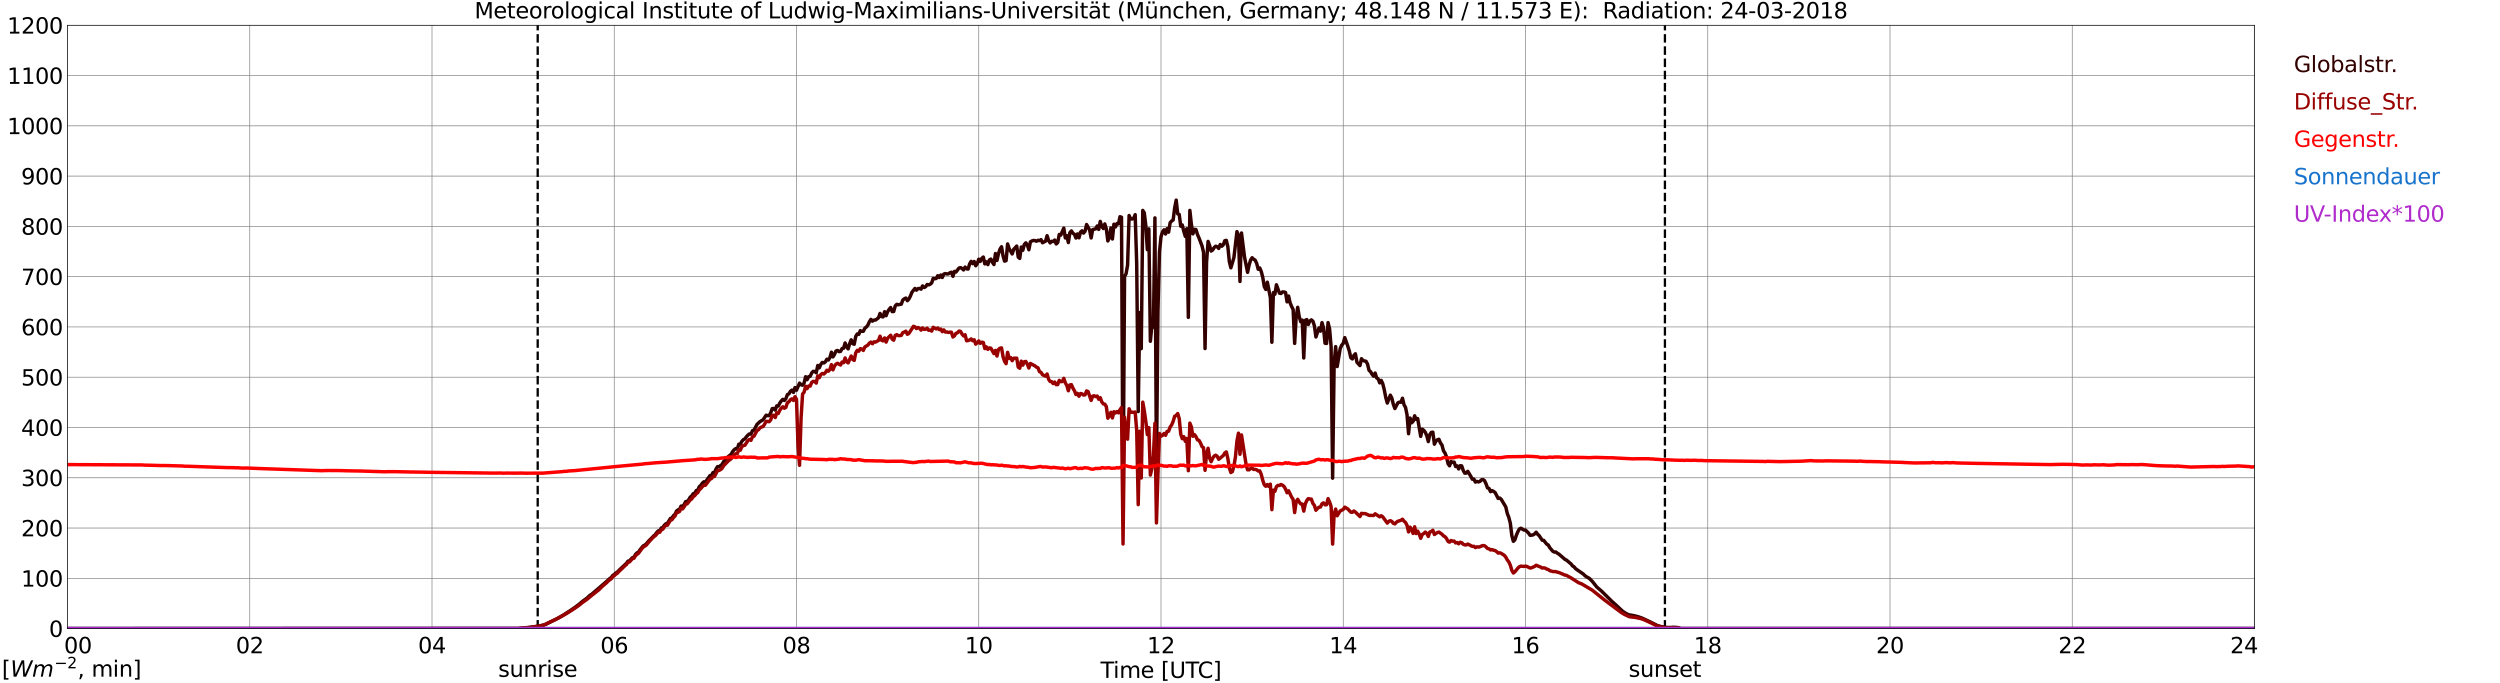 <?xml version="1.0" encoding="utf-8" standalone="no"?>
<!DOCTYPE svg PUBLIC "-//W3C//DTD SVG 1.1//EN"
  "http://www.w3.org/Graphics/SVG/1.1/DTD/svg11.dtd">
<svg xmlns:xlink="http://www.w3.org/1999/xlink" width="1085.4pt" height="296.64pt" viewBox="0 0 1085.4 296.64" xmlns="http://www.w3.org/2000/svg" version="1.1">
 <defs>
  <style type="text/css">*{stroke-linejoin: round; stroke-linecap: butt}</style>
 </defs>
 <g id="figure_1">
  <g id="patch_1">
   <path d="M 0 296.64 
L 1085.4 296.64 
L 1085.4 0 
L 0 0 
z
" style="fill: #ffffff"/>
  </g>
  <g id="axes_1">
   <g id="patch_2">
    <path d="M 29.306 272.909 
L 978.814 272.909 
L 978.814 10.976 
L 29.306 10.976 
z
" style="fill: #ffffff"/>
   </g>
   <g id="patch_3">
    <path d="M 978.814 272.909 
L 978.814 272.909 
L 978.814 10.976 
L 978.814 10.976 
z
" clip-path="url(#p0c8aecbbd4)" style="fill: #d3d3d3; opacity: 0.25; stroke: #d3d3d3; stroke-linejoin: miter"/>
   </g>
   <g id="matplotlib.axis_1">
    <g id="xtick_1">
     <g id="line2d_1">
      <path d="M 29.306 272.909 
L 29.306 10.976 
" clip-path="url(#p0c8aecbbd4)" style="fill: none; stroke: #808080; stroke-width: 0.3; stroke-linecap: square"/>
     </g>
     <g id="line2d_2"/>
     <g id="text_1">
      <!--    00 -->
      <g transform="translate(18.733 283.627) scale(0.095 -0.095)">
       <defs>
        <path id="DejaVuSans-20" transform="scale(0.016)"/>
        <path id="DejaVuSans-30" d="M 2034 4250 
Q 1547 4250 1301 3770 
Q 1056 3291 1056 2328 
Q 1056 1369 1301 889 
Q 1547 409 2034 409 
Q 2525 409 2770 889 
Q 3016 1369 3016 2328 
Q 3016 3291 2770 3770 
Q 2525 4250 2034 4250 
z
M 2034 4750 
Q 2819 4750 3233 4129 
Q 3647 3509 3647 2328 
Q 3647 1150 3233 529 
Q 2819 -91 2034 -91 
Q 1250 -91 836 529 
Q 422 1150 422 2328 
Q 422 3509 836 4129 
Q 1250 4750 2034 4750 
z
" transform="scale(0.016)"/>
       </defs>
       <use xlink:href="#DejaVuSans-20"/>
       <use xlink:href="#DejaVuSans-20" transform="translate(31.787 0)"/>
       <use xlink:href="#DejaVuSans-20" transform="translate(63.574 0)"/>
       <use xlink:href="#DejaVuSans-30" transform="translate(95.361 0)"/>
       <use xlink:href="#DejaVuSans-30" transform="translate(158.984 0)"/>
      </g>
     </g>
    </g>
    <g id="xtick_2">
     <g id="line2d_3">
      <path d="M 108.431 272.909 
L 108.431 10.976 
" clip-path="url(#p0c8aecbbd4)" style="fill: none; stroke: #808080; stroke-width: 0.3; stroke-linecap: square"/>
     </g>
     <g id="line2d_4"/>
     <g id="text_2">
      <!-- 02 -->
      <g transform="translate(102.387 283.627) scale(0.095 -0.095)">
       <defs>
        <path id="DejaVuSans-32" d="M 1228 531 
L 3431 531 
L 3431 0 
L 469 0 
L 469 531 
Q 828 903 1448 1529 
Q 2069 2156 2228 2338 
Q 2531 2678 2651 2914 
Q 2772 3150 2772 3378 
Q 2772 3750 2511 3984 
Q 2250 4219 1831 4219 
Q 1534 4219 1204 4116 
Q 875 4013 500 3803 
L 500 4441 
Q 881 4594 1212 4672 
Q 1544 4750 1819 4750 
Q 2544 4750 2975 4387 
Q 3406 4025 3406 3419 
Q 3406 3131 3298 2873 
Q 3191 2616 2906 2266 
Q 2828 2175 2409 1742 
Q 1991 1309 1228 531 
z
" transform="scale(0.016)"/>
       </defs>
       <use xlink:href="#DejaVuSans-30"/>
       <use xlink:href="#DejaVuSans-32" transform="translate(63.623 0)"/>
      </g>
     </g>
    </g>
    <g id="xtick_3">
     <g id="line2d_5">
      <path d="M 187.557 272.909 
L 187.557 10.976 
" clip-path="url(#p0c8aecbbd4)" style="fill: none; stroke: #808080; stroke-width: 0.3; stroke-linecap: square"/>
     </g>
     <g id="line2d_6"/>
     <g id="text_3">
      <!-- 04 -->
      <g transform="translate(181.513 283.627) scale(0.095 -0.095)">
       <defs>
        <path id="DejaVuSans-34" d="M 2419 4116 
L 825 1625 
L 2419 1625 
L 2419 4116 
z
M 2253 4666 
L 3047 4666 
L 3047 1625 
L 3713 1625 
L 3713 1100 
L 3047 1100 
L 3047 0 
L 2419 0 
L 2419 1100 
L 313 1100 
L 313 1709 
L 2253 4666 
z
" transform="scale(0.016)"/>
       </defs>
       <use xlink:href="#DejaVuSans-30"/>
       <use xlink:href="#DejaVuSans-34" transform="translate(63.623 0)"/>
      </g>
     </g>
    </g>
    <g id="xtick_4">
     <g id="line2d_7">
      <path d="M 266.683 272.909 
L 266.683 10.976 
" clip-path="url(#p0c8aecbbd4)" style="fill: none; stroke: #808080; stroke-width: 0.3; stroke-linecap: square"/>
     </g>
     <g id="line2d_8"/>
     <g id="text_4">
      <!-- 06 -->
      <g transform="translate(260.638 283.627) scale(0.095 -0.095)">
       <defs>
        <path id="DejaVuSans-36" d="M 2113 2584 
Q 1688 2584 1439 2293 
Q 1191 2003 1191 1497 
Q 1191 994 1439 701 
Q 1688 409 2113 409 
Q 2538 409 2786 701 
Q 3034 994 3034 1497 
Q 3034 2003 2786 2293 
Q 2538 2584 2113 2584 
z
M 3366 4563 
L 3366 3988 
Q 3128 4100 2886 4159 
Q 2644 4219 2406 4219 
Q 1781 4219 1451 3797 
Q 1122 3375 1075 2522 
Q 1259 2794 1537 2939 
Q 1816 3084 2150 3084 
Q 2853 3084 3261 2657 
Q 3669 2231 3669 1497 
Q 3669 778 3244 343 
Q 2819 -91 2113 -91 
Q 1303 -91 875 529 
Q 447 1150 447 2328 
Q 447 3434 972 4092 
Q 1497 4750 2381 4750 
Q 2619 4750 2861 4703 
Q 3103 4656 3366 4563 
z
" transform="scale(0.016)"/>
       </defs>
       <use xlink:href="#DejaVuSans-30"/>
       <use xlink:href="#DejaVuSans-36" transform="translate(63.623 0)"/>
      </g>
     </g>
    </g>
    <g id="xtick_5">
     <g id="line2d_9">
      <path d="M 345.808 272.909 
L 345.808 10.976 
" clip-path="url(#p0c8aecbbd4)" style="fill: none; stroke: #808080; stroke-width: 0.3; stroke-linecap: square"/>
     </g>
     <g id="line2d_10"/>
     <g id="text_5">
      <!-- 08 -->
      <g transform="translate(339.764 283.627) scale(0.095 -0.095)">
       <defs>
        <path id="DejaVuSans-38" d="M 2034 2216 
Q 1584 2216 1326 1975 
Q 1069 1734 1069 1313 
Q 1069 891 1326 650 
Q 1584 409 2034 409 
Q 2484 409 2743 651 
Q 3003 894 3003 1313 
Q 3003 1734 2745 1975 
Q 2488 2216 2034 2216 
z
M 1403 2484 
Q 997 2584 770 2862 
Q 544 3141 544 3541 
Q 544 4100 942 4425 
Q 1341 4750 2034 4750 
Q 2731 4750 3128 4425 
Q 3525 4100 3525 3541 
Q 3525 3141 3298 2862 
Q 3072 2584 2669 2484 
Q 3125 2378 3379 2068 
Q 3634 1759 3634 1313 
Q 3634 634 3220 271 
Q 2806 -91 2034 -91 
Q 1263 -91 848 271 
Q 434 634 434 1313 
Q 434 1759 690 2068 
Q 947 2378 1403 2484 
z
M 1172 3481 
Q 1172 3119 1398 2916 
Q 1625 2713 2034 2713 
Q 2441 2713 2670 2916 
Q 2900 3119 2900 3481 
Q 2900 3844 2670 4047 
Q 2441 4250 2034 4250 
Q 1625 4250 1398 4047 
Q 1172 3844 1172 3481 
z
" transform="scale(0.016)"/>
       </defs>
       <use xlink:href="#DejaVuSans-30"/>
       <use xlink:href="#DejaVuSans-38" transform="translate(63.623 0)"/>
      </g>
     </g>
    </g>
    <g id="xtick_6">
     <g id="line2d_11">
      <path d="M 424.934 272.909 
L 424.934 10.976 
" clip-path="url(#p0c8aecbbd4)" style="fill: none; stroke: #808080; stroke-width: 0.3; stroke-linecap: square"/>
     </g>
     <g id="line2d_12"/>
     <g id="text_6">
      <!-- 10 -->
      <g transform="translate(418.89 283.627) scale(0.095 -0.095)">
       <defs>
        <path id="DejaVuSans-31" d="M 794 531 
L 1825 531 
L 1825 4091 
L 703 3866 
L 703 4441 
L 1819 4666 
L 2450 4666 
L 2450 531 
L 3481 531 
L 3481 0 
L 794 0 
L 794 531 
z
" transform="scale(0.016)"/>
       </defs>
       <use xlink:href="#DejaVuSans-31"/>
       <use xlink:href="#DejaVuSans-30" transform="translate(63.623 0)"/>
      </g>
     </g>
    </g>
    <g id="xtick_7">
     <g id="line2d_13">
      <path d="M 504.06 272.909 
L 504.06 10.976 
" clip-path="url(#p0c8aecbbd4)" style="fill: none; stroke: #808080; stroke-width: 0.3; stroke-linecap: square"/>
     </g>
     <g id="line2d_14"/>
     <g id="text_7">
      <!-- 12 -->
      <g transform="translate(498.015 283.627) scale(0.095 -0.095)">
       <use xlink:href="#DejaVuSans-31"/>
       <use xlink:href="#DejaVuSans-32" transform="translate(63.623 0)"/>
      </g>
     </g>
    </g>
    <g id="xtick_8">
     <g id="line2d_15">
      <path d="M 583.185 272.909 
L 583.185 10.976 
" clip-path="url(#p0c8aecbbd4)" style="fill: none; stroke: #808080; stroke-width: 0.3; stroke-linecap: square"/>
     </g>
     <g id="line2d_16"/>
     <g id="text_8">
      <!-- 14 -->
      <g transform="translate(577.141 283.627) scale(0.095 -0.095)">
       <use xlink:href="#DejaVuSans-31"/>
       <use xlink:href="#DejaVuSans-34" transform="translate(63.623 0)"/>
      </g>
     </g>
    </g>
    <g id="xtick_9">
     <g id="line2d_17">
      <path d="M 662.311 272.909 
L 662.311 10.976 
" clip-path="url(#p0c8aecbbd4)" style="fill: none; stroke: #808080; stroke-width: 0.3; stroke-linecap: square"/>
     </g>
     <g id="line2d_18"/>
     <g id="text_9">
      <!-- 16 -->
      <g transform="translate(656.267 283.627) scale(0.095 -0.095)">
       <use xlink:href="#DejaVuSans-31"/>
       <use xlink:href="#DejaVuSans-36" transform="translate(63.623 0)"/>
      </g>
     </g>
    </g>
    <g id="xtick_10">
     <g id="line2d_19">
      <path d="M 741.437 272.909 
L 741.437 10.976 
" clip-path="url(#p0c8aecbbd4)" style="fill: none; stroke: #808080; stroke-width: 0.3; stroke-linecap: square"/>
     </g>
     <g id="line2d_20"/>
     <g id="text_10">
      <!-- 18 -->
      <g transform="translate(735.392 283.627) scale(0.095 -0.095)">
       <use xlink:href="#DejaVuSans-31"/>
       <use xlink:href="#DejaVuSans-38" transform="translate(63.623 0)"/>
      </g>
     </g>
    </g>
    <g id="xtick_11">
     <g id="line2d_21">
      <path d="M 820.562 272.909 
L 820.562 10.976 
" clip-path="url(#p0c8aecbbd4)" style="fill: none; stroke: #808080; stroke-width: 0.3; stroke-linecap: square"/>
     </g>
     <g id="line2d_22"/>
     <g id="text_11">
      <!-- 20 -->
      <g transform="translate(814.518 283.627) scale(0.095 -0.095)">
       <use xlink:href="#DejaVuSans-32"/>
       <use xlink:href="#DejaVuSans-30" transform="translate(63.623 0)"/>
      </g>
     </g>
    </g>
    <g id="xtick_12">
     <g id="line2d_23">
      <path d="M 899.688 272.909 
L 899.688 10.976 
" clip-path="url(#p0c8aecbbd4)" style="fill: none; stroke: #808080; stroke-width: 0.3; stroke-linecap: square"/>
     </g>
     <g id="line2d_24"/>
     <g id="text_12">
      <!-- 22 -->
      <g transform="translate(893.644 283.627) scale(0.095 -0.095)">
       <use xlink:href="#DejaVuSans-32"/>
       <use xlink:href="#DejaVuSans-32" transform="translate(63.623 0)"/>
      </g>
     </g>
    </g>
    <g id="xtick_13">
     <g id="line2d_25">
      <path d="M 978.814 272.909 
L 978.814 10.976 
" clip-path="url(#p0c8aecbbd4)" style="fill: none; stroke: #808080; stroke-width: 0.3; stroke-linecap: square"/>
     </g>
     <g id="line2d_26"/>
     <g id="text_13">
      <!-- 24    -->
      <g transform="translate(968.241 283.627) scale(0.095 -0.095)">
       <use xlink:href="#DejaVuSans-32"/>
       <use xlink:href="#DejaVuSans-34" transform="translate(63.623 0)"/>
       <use xlink:href="#DejaVuSans-20" transform="translate(127.246 0)"/>
       <use xlink:href="#DejaVuSans-20" transform="translate(159.033 0)"/>
       <use xlink:href="#DejaVuSans-20" transform="translate(190.82 0)"/>
      </g>
     </g>
    </g>
    <g id="text_14">
     <!-- Time [UTC] -->
     <g transform="translate(477.806 294.322) scale(0.095 -0.095)">
      <defs>
       <path id="DejaVuSans-54" d="M -19 4666 
L 3928 4666 
L 3928 4134 
L 2272 4134 
L 2272 0 
L 1638 0 
L 1638 4134 
L -19 4134 
L -19 4666 
z
" transform="scale(0.016)"/>
       <path id="DejaVuSans-69" d="M 603 3500 
L 1178 3500 
L 1178 0 
L 603 0 
L 603 3500 
z
M 603 4863 
L 1178 4863 
L 1178 4134 
L 603 4134 
L 603 4863 
z
" transform="scale(0.016)"/>
       <path id="DejaVuSans-6d" d="M 3328 2828 
Q 3544 3216 3844 3400 
Q 4144 3584 4550 3584 
Q 5097 3584 5394 3201 
Q 5691 2819 5691 2113 
L 5691 0 
L 5113 0 
L 5113 2094 
Q 5113 2597 4934 2840 
Q 4756 3084 4391 3084 
Q 3944 3084 3684 2787 
Q 3425 2491 3425 1978 
L 3425 0 
L 2847 0 
L 2847 2094 
Q 2847 2600 2669 2842 
Q 2491 3084 2119 3084 
Q 1678 3084 1418 2786 
Q 1159 2488 1159 1978 
L 1159 0 
L 581 0 
L 581 3500 
L 1159 3500 
L 1159 2956 
Q 1356 3278 1631 3431 
Q 1906 3584 2284 3584 
Q 2666 3584 2933 3390 
Q 3200 3197 3328 2828 
z
" transform="scale(0.016)"/>
       <path id="DejaVuSans-65" d="M 3597 1894 
L 3597 1613 
L 953 1613 
Q 991 1019 1311 708 
Q 1631 397 2203 397 
Q 2534 397 2845 478 
Q 3156 559 3463 722 
L 3463 178 
Q 3153 47 2828 -22 
Q 2503 -91 2169 -91 
Q 1331 -91 842 396 
Q 353 884 353 1716 
Q 353 2575 817 3079 
Q 1281 3584 2069 3584 
Q 2775 3584 3186 3129 
Q 3597 2675 3597 1894 
z
M 3022 2063 
Q 3016 2534 2758 2815 
Q 2500 3097 2075 3097 
Q 1594 3097 1305 2825 
Q 1016 2553 972 2059 
L 3022 2063 
z
" transform="scale(0.016)"/>
       <path id="DejaVuSans-5b" d="M 550 4863 
L 1875 4863 
L 1875 4416 
L 1125 4416 
L 1125 -397 
L 1875 -397 
L 1875 -844 
L 550 -844 
L 550 4863 
z
" transform="scale(0.016)"/>
       <path id="DejaVuSans-55" d="M 556 4666 
L 1191 4666 
L 1191 1831 
Q 1191 1081 1462 751 
Q 1734 422 2344 422 
Q 2950 422 3222 751 
Q 3494 1081 3494 1831 
L 3494 4666 
L 4128 4666 
L 4128 1753 
Q 4128 841 3676 375 
Q 3225 -91 2344 -91 
Q 1459 -91 1007 375 
Q 556 841 556 1753 
L 556 4666 
z
" transform="scale(0.016)"/>
       <path id="DejaVuSans-43" d="M 4122 4306 
L 4122 3641 
Q 3803 3938 3442 4084 
Q 3081 4231 2675 4231 
Q 1875 4231 1450 3742 
Q 1025 3253 1025 2328 
Q 1025 1406 1450 917 
Q 1875 428 2675 428 
Q 3081 428 3442 575 
Q 3803 722 4122 1019 
L 4122 359 
Q 3791 134 3420 21 
Q 3050 -91 2638 -91 
Q 1578 -91 968 557 
Q 359 1206 359 2328 
Q 359 3453 968 4101 
Q 1578 4750 2638 4750 
Q 3056 4750 3426 4639 
Q 3797 4528 4122 4306 
z
" transform="scale(0.016)"/>
       <path id="DejaVuSans-5d" d="M 1947 4863 
L 1947 -844 
L 622 -844 
L 622 -397 
L 1369 -397 
L 1369 4416 
L 622 4416 
L 622 4863 
L 1947 4863 
z
" transform="scale(0.016)"/>
      </defs>
      <use xlink:href="#DejaVuSans-54"/>
      <use xlink:href="#DejaVuSans-69" transform="translate(57.959 0)"/>
      <use xlink:href="#DejaVuSans-6d" transform="translate(85.742 0)"/>
      <use xlink:href="#DejaVuSans-65" transform="translate(183.154 0)"/>
      <use xlink:href="#DejaVuSans-20" transform="translate(244.678 0)"/>
      <use xlink:href="#DejaVuSans-5b" transform="translate(276.465 0)"/>
      <use xlink:href="#DejaVuSans-55" transform="translate(315.479 0)"/>
      <use xlink:href="#DejaVuSans-54" transform="translate(388.672 0)"/>
      <use xlink:href="#DejaVuSans-43" transform="translate(443.881 0)"/>
      <use xlink:href="#DejaVuSans-5d" transform="translate(513.705 0)"/>
     </g>
    </g>
   </g>
   <g id="matplotlib.axis_2">
    <g id="ytick_1">
     <g id="line2d_27">
      <path d="M 29.306 272.909 
L 978.814 272.909 
" clip-path="url(#p0c8aecbbd4)" style="fill: none; stroke: #808080; stroke-width: 0.3; stroke-linecap: square"/>
     </g>
     <g id="line2d_28"/>
     <g id="text_15">
      <!-- 0 -->
      <g transform="translate(21.261 276.518) scale(0.095 -0.095)">
       <use xlink:href="#DejaVuSans-30"/>
      </g>
     </g>
    </g>
    <g id="ytick_2">
     <g id="line2d_29">
      <path d="M 29.306 251.081 
L 978.814 251.081 
" clip-path="url(#p0c8aecbbd4)" style="fill: none; stroke: #808080; stroke-width: 0.3; stroke-linecap: square"/>
     </g>
     <g id="line2d_30"/>
     <g id="text_16">
      <!-- 100 -->
      <g transform="translate(9.173 254.69) scale(0.095 -0.095)">
       <use xlink:href="#DejaVuSans-31"/>
       <use xlink:href="#DejaVuSans-30" transform="translate(63.623 0)"/>
       <use xlink:href="#DejaVuSans-30" transform="translate(127.246 0)"/>
      </g>
     </g>
    </g>
    <g id="ytick_3">
     <g id="line2d_31">
      <path d="M 29.306 229.253 
L 978.814 229.253 
" clip-path="url(#p0c8aecbbd4)" style="fill: none; stroke: #808080; stroke-width: 0.3; stroke-linecap: square"/>
     </g>
     <g id="line2d_32"/>
     <g id="text_17">
      <!-- 200 -->
      <g transform="translate(9.173 232.863) scale(0.095 -0.095)">
       <use xlink:href="#DejaVuSans-32"/>
       <use xlink:href="#DejaVuSans-30" transform="translate(63.623 0)"/>
       <use xlink:href="#DejaVuSans-30" transform="translate(127.246 0)"/>
      </g>
     </g>
    </g>
    <g id="ytick_4">
     <g id="line2d_33">
      <path d="M 29.306 207.426 
L 978.814 207.426 
" clip-path="url(#p0c8aecbbd4)" style="fill: none; stroke: #808080; stroke-width: 0.3; stroke-linecap: square"/>
     </g>
     <g id="line2d_34"/>
     <g id="text_18">
      <!-- 300 -->
      <g transform="translate(9.173 211.035) scale(0.095 -0.095)">
       <defs>
        <path id="DejaVuSans-33" d="M 2597 2516 
Q 3050 2419 3304 2112 
Q 3559 1806 3559 1356 
Q 3559 666 3084 287 
Q 2609 -91 1734 -91 
Q 1441 -91 1130 -33 
Q 819 25 488 141 
L 488 750 
Q 750 597 1062 519 
Q 1375 441 1716 441 
Q 2309 441 2620 675 
Q 2931 909 2931 1356 
Q 2931 1769 2642 2001 
Q 2353 2234 1838 2234 
L 1294 2234 
L 1294 2753 
L 1863 2753 
Q 2328 2753 2575 2939 
Q 2822 3125 2822 3475 
Q 2822 3834 2567 4026 
Q 2313 4219 1838 4219 
Q 1578 4219 1281 4162 
Q 984 4106 628 3988 
L 628 4550 
Q 988 4650 1302 4700 
Q 1616 4750 1894 4750 
Q 2613 4750 3031 4423 
Q 3450 4097 3450 3541 
Q 3450 3153 3228 2886 
Q 3006 2619 2597 2516 
z
" transform="scale(0.016)"/>
       </defs>
       <use xlink:href="#DejaVuSans-33"/>
       <use xlink:href="#DejaVuSans-30" transform="translate(63.623 0)"/>
       <use xlink:href="#DejaVuSans-30" transform="translate(127.246 0)"/>
      </g>
     </g>
    </g>
    <g id="ytick_5">
     <g id="line2d_35">
      <path d="M 29.306 185.598 
L 978.814 185.598 
" clip-path="url(#p0c8aecbbd4)" style="fill: none; stroke: #808080; stroke-width: 0.3; stroke-linecap: square"/>
     </g>
     <g id="line2d_36"/>
     <g id="text_19">
      <!-- 400 -->
      <g transform="translate(9.173 189.207) scale(0.095 -0.095)">
       <use xlink:href="#DejaVuSans-34"/>
       <use xlink:href="#DejaVuSans-30" transform="translate(63.623 0)"/>
       <use xlink:href="#DejaVuSans-30" transform="translate(127.246 0)"/>
      </g>
     </g>
    </g>
    <g id="ytick_6">
     <g id="line2d_37">
      <path d="M 29.306 163.77 
L 978.814 163.77 
" clip-path="url(#p0c8aecbbd4)" style="fill: none; stroke: #808080; stroke-width: 0.3; stroke-linecap: square"/>
     </g>
     <g id="line2d_38"/>
     <g id="text_20">
      <!-- 500 -->
      <g transform="translate(9.173 167.379) scale(0.095 -0.095)">
       <defs>
        <path id="DejaVuSans-35" d="M 691 4666 
L 3169 4666 
L 3169 4134 
L 1269 4134 
L 1269 2991 
Q 1406 3038 1543 3061 
Q 1681 3084 1819 3084 
Q 2600 3084 3056 2656 
Q 3513 2228 3513 1497 
Q 3513 744 3044 326 
Q 2575 -91 1722 -91 
Q 1428 -91 1123 -41 
Q 819 9 494 109 
L 494 744 
Q 775 591 1075 516 
Q 1375 441 1709 441 
Q 2250 441 2565 725 
Q 2881 1009 2881 1497 
Q 2881 1984 2565 2268 
Q 2250 2553 1709 2553 
Q 1456 2553 1204 2497 
Q 953 2441 691 2322 
L 691 4666 
z
" transform="scale(0.016)"/>
       </defs>
       <use xlink:href="#DejaVuSans-35"/>
       <use xlink:href="#DejaVuSans-30" transform="translate(63.623 0)"/>
       <use xlink:href="#DejaVuSans-30" transform="translate(127.246 0)"/>
      </g>
     </g>
    </g>
    <g id="ytick_7">
     <g id="line2d_39">
      <path d="M 29.306 141.942 
L 978.814 141.942 
" clip-path="url(#p0c8aecbbd4)" style="fill: none; stroke: #808080; stroke-width: 0.3; stroke-linecap: square"/>
     </g>
     <g id="line2d_40"/>
     <g id="text_21">
      <!-- 600 -->
      <g transform="translate(9.173 145.551) scale(0.095 -0.095)">
       <use xlink:href="#DejaVuSans-36"/>
       <use xlink:href="#DejaVuSans-30" transform="translate(63.623 0)"/>
       <use xlink:href="#DejaVuSans-30" transform="translate(127.246 0)"/>
      </g>
     </g>
    </g>
    <g id="ytick_8">
     <g id="line2d_41">
      <path d="M 29.306 120.114 
L 978.814 120.114 
" clip-path="url(#p0c8aecbbd4)" style="fill: none; stroke: #808080; stroke-width: 0.3; stroke-linecap: square"/>
     </g>
     <g id="line2d_42"/>
     <g id="text_22">
      <!-- 700 -->
      <g transform="translate(9.173 123.724) scale(0.095 -0.095)">
       <defs>
        <path id="DejaVuSans-37" d="M 525 4666 
L 3525 4666 
L 3525 4397 
L 1831 0 
L 1172 0 
L 2766 4134 
L 525 4134 
L 525 4666 
z
" transform="scale(0.016)"/>
       </defs>
       <use xlink:href="#DejaVuSans-37"/>
       <use xlink:href="#DejaVuSans-30" transform="translate(63.623 0)"/>
       <use xlink:href="#DejaVuSans-30" transform="translate(127.246 0)"/>
      </g>
     </g>
    </g>
    <g id="ytick_9">
     <g id="line2d_43">
      <path d="M 29.306 98.287 
L 978.814 98.287 
" clip-path="url(#p0c8aecbbd4)" style="fill: none; stroke: #808080; stroke-width: 0.3; stroke-linecap: square"/>
     </g>
     <g id="line2d_44"/>
     <g id="text_23">
      <!-- 800 -->
      <g transform="translate(9.173 101.896) scale(0.095 -0.095)">
       <use xlink:href="#DejaVuSans-38"/>
       <use xlink:href="#DejaVuSans-30" transform="translate(63.623 0)"/>
       <use xlink:href="#DejaVuSans-30" transform="translate(127.246 0)"/>
      </g>
     </g>
    </g>
    <g id="ytick_10">
     <g id="line2d_45">
      <path d="M 29.306 76.459 
L 978.814 76.459 
" clip-path="url(#p0c8aecbbd4)" style="fill: none; stroke: #808080; stroke-width: 0.3; stroke-linecap: square"/>
     </g>
     <g id="line2d_46"/>
     <g id="text_24">
      <!-- 900 -->
      <g transform="translate(9.173 80.068) scale(0.095 -0.095)">
       <defs>
        <path id="DejaVuSans-39" d="M 703 97 
L 703 672 
Q 941 559 1184 500 
Q 1428 441 1663 441 
Q 2288 441 2617 861 
Q 2947 1281 2994 2138 
Q 2813 1869 2534 1725 
Q 2256 1581 1919 1581 
Q 1219 1581 811 2004 
Q 403 2428 403 3163 
Q 403 3881 828 4315 
Q 1253 4750 1959 4750 
Q 2769 4750 3195 4129 
Q 3622 3509 3622 2328 
Q 3622 1225 3098 567 
Q 2575 -91 1691 -91 
Q 1453 -91 1209 -44 
Q 966 3 703 97 
z
M 1959 2075 
Q 2384 2075 2632 2365 
Q 2881 2656 2881 3163 
Q 2881 3666 2632 3958 
Q 2384 4250 1959 4250 
Q 1534 4250 1286 3958 
Q 1038 3666 1038 3163 
Q 1038 2656 1286 2365 
Q 1534 2075 1959 2075 
z
" transform="scale(0.016)"/>
       </defs>
       <use xlink:href="#DejaVuSans-39"/>
       <use xlink:href="#DejaVuSans-30" transform="translate(63.623 0)"/>
       <use xlink:href="#DejaVuSans-30" transform="translate(127.246 0)"/>
      </g>
     </g>
    </g>
    <g id="ytick_11">
     <g id="line2d_47">
      <path d="M 29.306 54.631 
L 978.814 54.631 
" clip-path="url(#p0c8aecbbd4)" style="fill: none; stroke: #808080; stroke-width: 0.3; stroke-linecap: square"/>
     </g>
     <g id="line2d_48"/>
     <g id="text_25">
      <!-- 1000 -->
      <g transform="translate(3.128 58.24) scale(0.095 -0.095)">
       <use xlink:href="#DejaVuSans-31"/>
       <use xlink:href="#DejaVuSans-30" transform="translate(63.623 0)"/>
       <use xlink:href="#DejaVuSans-30" transform="translate(127.246 0)"/>
       <use xlink:href="#DejaVuSans-30" transform="translate(190.869 0)"/>
      </g>
     </g>
    </g>
    <g id="ytick_12">
     <g id="line2d_49">
      <path d="M 29.306 32.803 
L 978.814 32.803 
" clip-path="url(#p0c8aecbbd4)" style="fill: none; stroke: #808080; stroke-width: 0.3; stroke-linecap: square"/>
     </g>
     <g id="line2d_50"/>
     <g id="text_26">
      <!-- 1100 -->
      <g transform="translate(3.128 36.413) scale(0.095 -0.095)">
       <use xlink:href="#DejaVuSans-31"/>
       <use xlink:href="#DejaVuSans-31" transform="translate(63.623 0)"/>
       <use xlink:href="#DejaVuSans-30" transform="translate(127.246 0)"/>
       <use xlink:href="#DejaVuSans-30" transform="translate(190.869 0)"/>
      </g>
     </g>
    </g>
    <g id="ytick_13">
     <g id="line2d_51">
      <path d="M 29.306 10.976 
L 978.814 10.976 
" clip-path="url(#p0c8aecbbd4)" style="fill: none; stroke: #808080; stroke-width: 0.3; stroke-linecap: square"/>
     </g>
     <g id="line2d_52"/>
     <g id="text_27">
      <!-- 1200 -->
      <g transform="translate(3.128 14.585) scale(0.095 -0.095)">
       <use xlink:href="#DejaVuSans-31"/>
       <use xlink:href="#DejaVuSans-32" transform="translate(63.623 0)"/>
       <use xlink:href="#DejaVuSans-30" transform="translate(127.246 0)"/>
       <use xlink:href="#DejaVuSans-30" transform="translate(190.869 0)"/>
      </g>
     </g>
    </g>
   </g>
   <g id="line2d_53">
    <path d="M 233.45 272.909 
L 233.45 10.976 
" clip-path="url(#p0c8aecbbd4)" style="fill: none; stroke-dasharray: 3.7,1.6; stroke-dashoffset: 0; stroke: #000000"/>
   </g>
   <g id="line2d_54">
    <path d="M 722.842 272.909 
L 722.842 10.976 
" clip-path="url(#p0c8aecbbd4)" style="fill: none; stroke-dasharray: 3.7,1.6; stroke-dashoffset: 0; stroke: #000000"/>
   </g>
   <g id="line2d_55">
    <path d="M 29.306 272.909 
L 225.801 272.821 
L 228.439 272.573 
L 229.757 272.429 
L 233.714 271.85 
L 236.351 271.272 
L 237.011 271.045 
L 238.329 270.32 
L 242.286 268.377 
L 244.264 267.24 
L 247.561 265.112 
L 249.539 263.748 
L 251.517 262.259 
L 252.836 261.122 
L 254.814 259.696 
L 256.133 258.457 
L 256.792 258.083 
L 263.386 252.421 
L 264.705 251.201 
L 265.364 250.767 
L 266.023 249.837 
L 266.683 249.464 
L 267.342 248.802 
L 268.002 248.368 
L 269.32 247.045 
L 271.958 244.587 
L 272.617 243.655 
L 273.277 243.492 
L 274.595 242.086 
L 275.255 241.94 
L 275.914 240.68 
L 276.573 240.038 
L 277.233 239.667 
L 277.892 238.674 
L 279.211 237.041 
L 279.87 236.69 
L 280.53 236.173 
L 281.849 234.645 
L 283.167 233.342 
L 283.827 232.658 
L 284.486 232.143 
L 285.145 231.172 
L 285.805 230.489 
L 286.464 230.428 
L 287.124 229.229 
L 287.783 229.022 
L 288.442 228.029 
L 289.102 227.409 
L 289.761 227.204 
L 291.08 225.073 
L 291.739 224.907 
L 292.399 223.853 
L 293.058 223.316 
L 293.717 221.869 
L 294.377 221.373 
L 295.036 221.125 
L 295.696 219.719 
L 296.355 219.885 
L 297.014 219.058 
L 297.674 217.798 
L 298.333 217.693 
L 298.992 217.032 
L 299.652 215.855 
L 300.311 215.358 
L 300.971 214.345 
L 301.63 214.201 
L 302.289 212.981 
L 302.949 212.776 
L 303.608 211.287 
L 304.267 210.728 
L 304.927 209.757 
L 305.586 209.178 
L 306.246 209.322 
L 308.224 206.511 
L 308.883 206.408 
L 309.543 205.169 
L 310.202 205.169 
L 310.861 203.66 
L 311.521 202.584 
L 312.18 202.626 
L 313.499 201.632 
L 314.158 200.434 
L 316.136 198.284 
L 317.455 197.21 
L 318.114 195.99 
L 318.774 195.246 
L 319.433 194.75 
L 320.093 194.916 
L 320.752 192.869 
L 321.411 192.827 
L 322.071 191.629 
L 322.73 190.884 
L 323.39 190.574 
L 324.049 189.645 
L 324.708 188.922 
L 325.368 188.383 
L 326.027 188.488 
L 326.686 186.977 
L 327.346 186.772 
L 328.665 184.249 
L 329.983 183.031 
L 331.302 182.245 
L 332.621 180.261 
L 333.28 180.446 
L 333.94 180.427 
L 334.599 179.226 
L 335.258 177.408 
L 335.918 177.325 
L 336.577 178.05 
L 337.236 176.21 
L 337.896 176.312 
L 338.555 174.989 
L 339.215 174.06 
L 339.874 173.376 
L 340.533 173.852 
L 341.193 173.088 
L 341.852 171.331 
L 342.512 171.021 
L 343.171 169.884 
L 343.83 169.367 
L 344.49 170.36 
L 345.149 168.271 
L 345.808 169.408 
L 347.127 166.328 
L 347.787 167.073 
L 348.446 167.238 
L 349.105 166.267 
L 349.765 163.558 
L 350.424 164.84 
L 351.083 163.539 
L 351.743 163.373 
L 352.402 161.926 
L 353.062 161.223 
L 353.721 161.264 
L 354.38 161.843 
L 355.04 158.68 
L 355.699 159.714 
L 356.359 158.184 
L 357.018 157.357 
L 357.677 157.586 
L 358.337 157.089 
L 358.996 155.951 
L 359.655 156.303 
L 360.315 155.229 
L 360.974 152.913 
L 361.634 154.938 
L 362.293 153.886 
L 362.952 152.398 
L 363.612 152.149 
L 364.271 152.666 
L 364.93 152.561 
L 365.59 151.322 
L 366.249 151.197 
L 366.909 148.903 
L 367.568 150.599 
L 368.227 151.468 
L 368.887 149.213 
L 369.546 147.539 
L 370.206 149.193 
L 370.865 149.462 
L 371.524 146.072 
L 372.184 144.998 
L 372.843 145.162 
L 373.502 143.571 
L 374.162 143.881 
L 374.821 143.819 
L 375.481 142.497 
L 376.14 141.979 
L 376.799 141.152 
L 377.459 139.663 
L 378.118 138.672 
L 378.777 139.436 
L 379.437 138.941 
L 380.096 138.961 
L 381.415 137.97 
L 382.074 136.088 
L 382.734 137.433 
L 383.393 137.577 
L 384.053 135.324 
L 384.712 137.059 
L 385.371 135.324 
L 386.031 134.311 
L 386.69 133.525 
L 387.349 135.302 
L 388.009 135.241 
L 388.668 132.842 
L 389.328 132.139 
L 389.987 132.305 
L 391.306 132.059 
L 391.965 130.26 
L 392.624 129.721 
L 393.284 129.411 
L 393.943 130.548 
L 394.603 129.826 
L 395.262 128.544 
L 395.921 126.87 
L 397.24 125.237 
L 397.899 125.98 
L 398.559 125.299 
L 399.218 125.216 
L 399.878 125.547 
L 400.537 124.142 
L 401.196 124.823 
L 401.856 124.513 
L 402.515 123.522 
L 403.175 123.686 
L 403.834 123.417 
L 404.493 122.839 
L 405.153 120.854 
L 405.812 121.02 
L 406.471 120.896 
L 407.131 119.698 
L 407.79 120.481 
L 408.45 119.407 
L 409.109 120.481 
L 409.768 118.995 
L 410.428 118.768 
L 411.087 118.931 
L 411.746 118.912 
L 412.406 118.416 
L 413.065 118.187 
L 413.725 119.966 
L 414.384 117.836 
L 415.043 118.104 
L 416.362 116.369 
L 417.022 116.203 
L 417.681 116.576 
L 418.34 117.196 
L 419 115.956 
L 419.659 116.701 
L 420.318 116.823 
L 420.978 114.57 
L 421.637 113.474 
L 422.297 114.446 
L 422.956 113.538 
L 423.615 115.376 
L 424.275 114.487 
L 424.934 112.545 
L 425.593 113.496 
L 426.253 112.174 
L 426.912 111.595 
L 427.572 114.57 
L 428.231 113.682 
L 428.89 114.88 
L 429.55 112.876 
L 430.209 112.483 
L 430.869 113.867 
L 431.528 114.839 
L 432.187 110.065 
L 432.847 113.082 
L 433.506 110.126 
L 434.165 108.164 
L 434.825 107.129 
L 435.484 111.119 
L 436.144 113.372 
L 436.803 113.165 
L 437.462 105.909 
L 438.122 107.915 
L 439.44 110.251 
L 440.1 108.266 
L 441.419 106.839 
L 442.078 111.634 
L 442.737 112.193 
L 443.397 107.254 
L 444.056 108.659 
L 444.716 106.158 
L 445.375 105.435 
L 446.034 106.407 
L 446.694 108.432 
L 447.353 105.021 
L 448.012 104.608 
L 448.672 104.401 
L 449.331 104.442 
L 449.991 104.732 
L 450.65 104.34 
L 451.309 104.462 
L 451.969 104.049 
L 452.628 105.394 
L 453.947 104.691 
L 454.606 102.334 
L 455.266 104.442 
L 455.925 105.455 
L 456.584 104.774 
L 457.244 104.855 
L 457.903 104.215 
L 458.563 105.909 
L 459.222 105.311 
L 459.881 101.797 
L 460.541 102.085 
L 461.859 99.046 
L 462.519 103.305 
L 463.178 102.334 
L 463.838 105.311 
L 464.497 101.011 
L 465.156 100.266 
L 465.816 101.279 
L 466.475 101.714 
L 467.134 103.346 
L 467.794 101.57 
L 468.453 103.244 
L 469.113 100.784 
L 469.772 100.225 
L 470.431 101.196 
L 471.091 100.391 
L 471.75 97.477 
L 473.069 99.854 
L 473.728 103.305 
L 474.388 99.688 
L 475.706 99.356 
L 476.366 98.097 
L 477.025 99.605 
L 477.685 96.132 
L 478.344 98.282 
L 479.003 99.212 
L 479.663 97.228 
L 480.322 99.398 
L 480.981 104.608 
L 481.641 103.078 
L 482.3 98.966 
L 482.96 103.761 
L 483.619 97.352 
L 484.278 98.531 
L 484.938 97.062 
L 485.597 97.187 
L 486.256 94.087 
L 486.916 94.314 
L 487.575 219.948 
L 488.235 120.069 
L 488.894 118.848 
L 489.553 115.107 
L 490.213 93.57 
L 490.872 95.037 
L 491.532 95.078 
L 492.191 94.79 
L 492.85 93.196 
L 493.51 114.487 
L 494.169 178.689 
L 494.828 135.695 
L 495.488 151.363 
L 496.147 91.359 
L 496.807 92.413 
L 497.466 97.953 
L 498.125 108.391 
L 498.785 99.378 
L 499.444 148.159 
L 500.103 141.276 
L 500.763 142.04 
L 501.422 94.602 
L 502.082 203.721 
L 502.741 134.909 
L 503.4 109.321 
L 504.06 102.788 
L 504.719 100.681 
L 505.379 99.771 
L 506.038 101.589 
L 506.697 99.276 
L 507.357 100.803 
L 508.016 96.711 
L 508.675 95.966 
L 509.335 95.493 
L 509.994 90.263 
L 510.654 86.893 
L 511.313 92.847 
L 511.972 93.116 
L 512.632 98.221 
L 513.291 97.662 
L 513.95 100.391 
L 514.61 102.624 
L 515.269 99.295 
L 515.929 137.784 
L 516.588 91.359 
L 517.247 97.352 
L 517.907 101.528 
L 518.566 99.564 
L 519.226 99.647 
L 519.885 101.775 
L 520.544 103.285 
L 521.863 106.758 
L 522.522 109.506 
L 523.182 151.322 
L 523.841 113.806 
L 524.501 104.813 
L 525.16 106.612 
L 525.819 108.989 
L 526.479 108.535 
L 527.138 107.481 
L 527.797 106.902 
L 528.457 107.11 
L 529.116 107.854 
L 529.776 106.158 
L 530.435 106.902 
L 531.094 106.302 
L 531.754 104.503 
L 532.413 104.359 
L 533.073 107.068 
L 533.732 113.599 
L 534.391 116.266 
L 535.71 111.864 
L 537.029 100.557 
L 537.688 102.272 
L 538.348 122.197 
L 539.007 101.155 
L 540.326 111.634 
L 541.644 118.229 
L 542.304 115.107 
L 542.963 112.896 
L 543.623 111.905 
L 544.282 112.566 
L 544.941 112.938 
L 545.601 114.363 
L 546.26 116.906 
L 546.919 116.327 
L 547.579 117.877 
L 548.238 120.379 
L 548.898 124.43 
L 549.557 125.67 
L 550.216 122.509 
L 551.535 129.123 
L 552.195 148.593 
L 552.854 127.034 
L 553.513 127.737 
L 554.173 123.644 
L 555.491 127.283 
L 556.151 127.427 
L 556.81 126.746 
L 557.47 126.765 
L 558.129 126.992 
L 558.788 131.046 
L 559.448 128.523 
L 560.107 131.458 
L 560.766 133.071 
L 561.426 134.353 
L 562.085 149.091 
L 562.745 137.66 
L 563.404 133.423 
L 564.063 137.452 
L 564.723 139.685 
L 565.382 138.982 
L 566.042 155.414 
L 566.701 139.065 
L 567.36 138.755 
L 568.02 140.864 
L 568.679 139.375 
L 569.338 138.88 
L 569.998 139.436 
L 570.657 141.421 
L 571.317 146.299 
L 572.635 142.392 
L 573.295 143.778 
L 573.954 140.078 
L 574.613 142.372 
L 575.273 149.008 
L 575.932 149.13 
L 576.592 140.078 
L 577.251 142.785 
L 577.91 150.516 
L 578.57 207.607 
L 579.229 157.813 
L 579.889 150.494 
L 580.548 159.136 
L 581.867 151.302 
L 582.526 149.833 
L 583.185 149.091 
L 583.845 146.589 
L 585.164 150.309 
L 585.823 152.439 
L 586.482 155.331 
L 587.142 155.829 
L 587.801 154.319 
L 588.46 153.596 
L 589.12 157.254 
L 590.439 158.721 
L 591.098 155.746 
L 591.757 156.49 
L 592.417 156.737 
L 593.076 156.842 
L 593.736 158.101 
L 594.395 160.81 
L 595.054 161.369 
L 595.714 162.526 
L 596.373 163.331 
L 597.032 161.967 
L 597.692 164.076 
L 598.351 164.51 
L 599.011 166.226 
L 599.67 165.15 
L 600.329 166.577 
L 600.989 169.223 
L 601.648 172.593 
L 602.307 174.989 
L 603.626 171.558 
L 604.286 172.861 
L 604.945 175.59 
L 605.604 177.367 
L 606.923 174.865 
L 607.582 174.597 
L 608.242 174.638 
L 608.901 172.903 
L 609.561 175.714 
L 610.22 176.871 
L 610.879 180.095 
L 611.539 188.302 
L 612.198 181.501 
L 612.858 183.568 
L 613.517 182.948 
L 614.176 180.529 
L 614.836 182.079 
L 615.495 181.728 
L 616.814 189.459 
L 617.473 186.316 
L 618.133 186.814 
L 618.792 187.68 
L 619.451 189.169 
L 620.111 191.712 
L 620.77 188.654 
L 621.429 187.722 
L 622.089 187.641 
L 622.748 192.849 
L 623.408 191.568 
L 624.067 190.926 
L 624.726 190.719 
L 625.386 192.332 
L 626.045 193.22 
L 626.705 195.721 
L 627.364 196.693 
L 628.023 198.347 
L 628.683 201.344 
L 629.342 202.233 
L 630.001 200.373 
L 630.661 200.766 
L 631.32 200.62 
L 631.98 202.543 
L 632.639 202.255 
L 633.298 203.597 
L 633.958 202.191 
L 634.617 202.274 
L 635.276 204.239 
L 635.936 205.415 
L 636.595 205.396 
L 637.255 204.632 
L 638.573 206.821 
L 639.233 208.063 
L 639.892 208 
L 640.552 209.303 
L 641.211 209.012 
L 641.87 209.239 
L 642.53 209.012 
L 643.189 208.31 
L 643.848 208.207 
L 644.508 208.641 
L 645.167 210.047 
L 645.827 211.824 
L 646.486 212.073 
L 647.145 213.457 
L 647.805 213.003 
L 648.464 213.354 
L 649.123 213.849 
L 650.442 216.392 
L 651.102 216.226 
L 651.761 216.763 
L 653.739 220.07 
L 654.399 222.923 
L 655.058 224.597 
L 655.717 227.14 
L 656.377 232.514 
L 657.036 235.016 
L 657.695 234.374 
L 658.355 232.37 
L 659.014 230.799 
L 659.674 229.642 
L 660.333 229.332 
L 661.652 230.137 
L 662.311 230.137 
L 663.63 231.44 
L 664.289 232.39 
L 664.949 232.37 
L 665.608 232.204 
L 666.267 231.811 
L 666.927 231.067 
L 667.586 231.958 
L 668.246 232.556 
L 669.564 234.54 
L 670.224 234.603 
L 671.542 236.256 
L 672.202 236.629 
L 672.861 237.805 
L 674.18 239.357 
L 674.839 239.687 
L 675.499 239.667 
L 676.158 240.204 
L 676.817 240.575 
L 679.455 242.872 
L 680.114 243.182 
L 682.092 244.856 
L 682.752 245.703 
L 683.411 246.115 
L 684.071 246.923 
L 686.049 248.287 
L 687.368 249.195 
L 688.027 249.857 
L 688.686 250.354 
L 690.005 251.096 
L 691.324 252.421 
L 693.302 254.901 
L 695.28 256.595 
L 699.896 261.163 
L 701.215 262.322 
L 704.511 265.4 
L 705.83 266.269 
L 707.149 266.911 
L 709.127 267.24 
L 711.105 267.716 
L 713.083 268.419 
L 716.38 269.969 
L 719.677 271.643 
L 721.655 272.14 
L 723.633 272.409 
L 725.612 272.429 
L 726.271 272.326 
L 728.249 272.429 
L 728.909 272.553 
L 729.568 272.909 
L 978.154 272.909 
L 978.154 272.909 
" clip-path="url(#p0c8aecbbd4)" style="fill: none; stroke: #330000; stroke-width: 1.5; stroke-linecap: square"/>
   </g>
   <g id="line2d_56">
    <path d="M 29.306 272.909 
L 225.142 272.909 
L 225.801 272.695 
L 230.417 272.359 
L 231.736 272.149 
L 233.054 271.981 
L 235.033 271.645 
L 235.692 271.518 
L 237.011 270.931 
L 238.329 270.303 
L 240.967 269.085 
L 244.264 267.321 
L 246.242 266.188 
L 247.561 265.348 
L 249.539 264.09 
L 251.517 262.704 
L 252.836 261.613 
L 254.814 260.227 
L 256.792 258.59 
L 260.089 255.988 
L 261.408 254.646 
L 263.386 252.965 
L 264.045 252.251 
L 265.364 251.286 
L 266.023 250.404 
L 266.683 249.944 
L 267.342 249.313 
L 268.002 248.894 
L 268.661 248.139 
L 269.98 246.921 
L 271.298 245.62 
L 271.958 245.116 
L 272.617 244.151 
L 273.277 243.983 
L 274.595 242.514 
L 275.255 242.346 
L 275.914 241.213 
L 277.233 240.163 
L 278.552 238.358 
L 279.211 237.561 
L 280.53 236.721 
L 281.849 235.125 
L 283.827 233.027 
L 284.486 232.606 
L 285.805 231.096 
L 286.464 231.054 
L 287.124 230.004 
L 287.783 229.753 
L 288.442 228.703 
L 289.102 227.989 
L 289.761 228.031 
L 291.08 225.892 
L 291.739 225.639 
L 292.399 224.674 
L 293.058 224.043 
L 293.717 222.618 
L 294.377 222.406 
L 295.036 222.072 
L 295.696 220.601 
L 296.355 220.937 
L 297.014 220.055 
L 297.674 218.839 
L 298.333 218.754 
L 299.652 217.076 
L 300.311 216.615 
L 300.971 215.607 
L 301.63 215.187 
L 302.289 214.306 
L 302.949 213.843 
L 303.608 212.669 
L 304.267 212.081 
L 304.927 211.282 
L 305.586 210.695 
L 306.246 210.695 
L 308.224 208.05 
L 308.883 207.799 
L 309.543 206.875 
L 310.202 206.834 
L 311.521 204.315 
L 312.18 204.23 
L 312.839 203.896 
L 313.499 203.307 
L 314.158 202.215 
L 316.136 200.159 
L 317.455 199.153 
L 318.114 198.186 
L 318.774 197.431 
L 319.433 196.97 
L 320.093 196.97 
L 320.752 195.206 
L 321.411 195.457 
L 322.071 193.947 
L 322.73 193.443 
L 323.39 193.316 
L 324.708 191.301 
L 325.368 190.799 
L 326.027 191.177 
L 326.686 189.623 
L 327.346 189.372 
L 328.665 186.936 
L 329.324 186.558 
L 329.983 185.72 
L 330.643 185.384 
L 331.302 185.174 
L 331.961 184.166 
L 332.621 182.906 
L 333.94 183.074 
L 334.599 182.319 
L 335.258 180.346 
L 335.918 180.305 
L 336.577 181.269 
L 337.236 179.213 
L 337.896 179.508 
L 338.555 178.122 
L 339.215 177.198 
L 339.874 176.611 
L 340.533 177.24 
L 341.193 176.862 
L 341.852 174.848 
L 342.512 174.428 
L 343.171 173.547 
L 343.83 173.169 
L 344.49 173.839 
L 345.149 172.246 
L 345.808 173.379 
L 346.468 193.652 
L 347.127 202.006 
L 347.787 181.605 
L 348.446 171.069 
L 349.105 170.272 
L 349.765 167.668 
L 350.424 168.718 
L 351.083 167.585 
L 351.743 167.627 
L 352.402 166.031 
L 353.062 165.571 
L 353.721 165.654 
L 354.38 166.326 
L 355.04 163.178 
L 355.699 163.975 
L 356.359 162.633 
L 357.018 162.129 
L 357.677 162.38 
L 358.337 161.792 
L 358.996 160.742 
L 359.655 161.164 
L 360.315 160.409 
L 360.974 158.309 
L 361.634 160.574 
L 362.293 158.937 
L 362.952 158.099 
L 363.612 157.722 
L 364.93 158.477 
L 365.59 157.176 
L 366.249 157.468 
L 366.909 155.412 
L 367.568 157.049 
L 368.227 157.553 
L 369.546 154.572 
L 370.206 156.084 
L 370.865 156.462 
L 371.524 153.229 
L 372.184 152.097 
L 372.843 152.474 
L 373.502 151.383 
L 374.162 151.509 
L 374.821 152.138 
L 375.481 150.628 
L 376.799 149.829 
L 377.459 148.949 
L 378.118 148.528 
L 378.777 149.241 
L 379.437 148.403 
L 380.096 148.528 
L 381.415 147.814 
L 382.074 145.967 
L 382.734 147.731 
L 383.393 147.982 
L 384.053 146.723 
L 384.712 148.528 
L 385.371 146.849 
L 386.69 145.548 
L 387.349 147.268 
L 388.009 147.689 
L 388.668 145.631 
L 389.328 145.295 
L 389.987 145.716 
L 390.646 145.716 
L 391.306 145.59 
L 391.965 144.415 
L 392.624 144.162 
L 393.284 143.785 
L 393.943 145.129 
L 394.603 144.749 
L 396.581 141.687 
L 397.24 141.896 
L 397.899 142.652 
L 398.559 142.189 
L 399.218 142.525 
L 399.878 143.324 
L 400.537 142.357 
L 401.196 142.988 
L 401.856 142.946 
L 402.515 142.484 
L 403.175 143.407 
L 403.834 143.28 
L 404.493 143.743 
L 405.153 142.106 
L 406.471 142.82 
L 407.131 142.401 
L 407.79 143.112 
L 408.45 142.861 
L 409.109 143.994 
L 409.768 143.239 
L 410.428 144.162 
L 411.087 144.121 
L 411.746 144.33 
L 412.406 144.204 
L 413.065 144.247 
L 413.725 146.303 
L 414.384 145.799 
L 415.043 144.708 
L 415.703 144.498 
L 416.362 143.743 
L 417.022 143.87 
L 417.681 145.044 
L 418.34 145.841 
L 419 145.339 
L 419.659 147.941 
L 420.318 147.858 
L 420.978 147.604 
L 421.637 147.144 
L 422.297 147.941 
L 422.956 147.521 
L 423.615 149.41 
L 424.275 148.864 
L 424.934 148.023 
L 425.593 149.073 
L 426.253 148.569 
L 426.912 148.696 
L 427.572 151.341 
L 428.231 150.586 
L 428.89 151.677 
L 429.55 151.047 
L 430.209 151.173 
L 431.528 153.524 
L 432.187 152.138 
L 432.847 154.572 
L 433.506 151.719 
L 434.165 151.173 
L 434.825 151.047 
L 435.484 154.866 
L 436.144 156.881 
L 436.803 157.89 
L 437.462 152.978 
L 438.122 155.622 
L 438.781 155.244 
L 439.44 156.589 
L 440.1 155.539 
L 441.419 155.497 
L 442.078 159.4 
L 442.737 159.863 
L 443.397 156.798 
L 444.056 158.518 
L 444.716 157.049 
L 445.375 156.923 
L 446.034 158.141 
L 446.694 159.778 
L 447.353 157.804 
L 449.331 158.854 
L 449.991 159.4 
L 450.65 159.695 
L 451.309 161.373 
L 451.969 161.666 
L 452.628 162.716 
L 453.947 163.303 
L 454.606 162.38 
L 455.266 164.689 
L 455.925 165.612 
L 456.584 165.697 
L 457.244 166.536 
L 457.903 165.865 
L 458.563 166.998 
L 459.222 166.957 
L 459.881 165.152 
L 460.541 165.697 
L 461.2 165.654 
L 461.859 164.27 
L 462.519 166.199 
L 463.178 167.376 
L 463.838 169.642 
L 464.497 167.123 
L 465.156 166.998 
L 465.816 168.509 
L 466.475 169.642 
L 467.134 171.279 
L 467.794 170.777 
L 468.453 172.034 
L 469.113 170.86 
L 469.772 170.986 
L 470.431 171.532 
L 471.091 171.405 
L 471.75 169.727 
L 472.409 170.019 
L 473.728 173.839 
L 474.388 171.993 
L 475.047 171.824 
L 475.706 172.202 
L 476.366 171.951 
L 477.025 173.337 
L 477.685 172.665 
L 478.344 174.47 
L 479.003 175.352 
L 479.663 175.476 
L 480.322 176.526 
L 480.981 181.564 
L 481.641 180.556 
L 482.3 179.004 
L 482.96 181.437 
L 483.619 178.75 
L 484.278 179.296 
L 484.938 178.667 
L 485.597 179.255 
L 486.256 177.871 
L 486.916 176.945 
L 487.575 236.175 
L 488.235 181.145 
L 488.894 188.195 
L 489.553 190.673 
L 490.213 177.491 
L 490.872 179.045 
L 491.532 178.962 
L 492.191 179.045 
L 492.85 178.877 
L 493.51 186.894 
L 494.169 219.09 
L 494.828 187.23 
L 495.488 207.504 
L 496.147 174.597 
L 496.807 178.373 
L 497.466 182.906 
L 498.125 188.658 
L 498.785 185.676 
L 499.444 206.247 
L 500.103 203.307 
L 500.763 198.018 
L 501.422 183.788 
L 502.082 227.025 
L 502.741 205.575 
L 503.4 188.195 
L 504.06 189.372 
L 504.719 189.036 
L 505.379 188.195 
L 506.038 188.994 
L 506.697 187.313 
L 507.357 187.23 
L 508.016 185.425 
L 508.675 184.502 
L 509.335 182.948 
L 509.994 180.724 
L 510.654 180.387 
L 511.313 179.549 
L 511.972 181.732 
L 512.632 188.49 
L 513.291 190.463 
L 513.95 189.581 
L 514.61 191.596 
L 515.269 190.378 
L 515.929 204.357 
L 516.588 183.705 
L 517.247 185.342 
L 517.907 189.413 
L 518.566 188.699 
L 519.226 189.54 
L 519.885 190.967 
L 520.544 191.177 
L 521.204 192.31 
L 521.863 193.905 
L 522.522 194.366 
L 523.182 204.188 
L 523.841 197.094 
L 524.501 194.619 
L 525.16 198.9 
L 525.819 200.454 
L 526.479 198.985 
L 527.138 198.018 
L 527.797 197.64 
L 528.457 198.103 
L 529.116 199.404 
L 531.094 197.767 
L 531.754 196.675 
L 532.413 196.213 
L 533.073 199.026 
L 533.732 203.139 
L 534.391 205.155 
L 535.051 204.734 
L 535.71 202.427 
L 536.369 198.439 
L 537.029 191.513 
L 537.688 188.071 
L 538.348 197.221 
L 539.007 188.826 
L 540.985 201.587 
L 541.644 203.979 
L 542.304 203.979 
L 542.963 203.433 
L 543.623 203.224 
L 544.282 203.811 
L 544.941 203.769 
L 545.601 203.979 
L 546.26 204.483 
L 546.919 204.442 
L 547.579 205.952 
L 548.238 208.513 
L 548.898 210.486 
L 549.557 211.114 
L 550.216 210.359 
L 550.876 211.2 
L 551.535 210.191 
L 552.195 221.273 
L 552.854 212.795 
L 553.513 213.297 
L 554.173 211.282 
L 554.832 210.737 
L 555.491 210.778 
L 556.151 210.359 
L 556.81 210.654 
L 557.47 211.2 
L 558.129 212.332 
L 558.788 213.928 
L 559.448 213.088 
L 560.766 215.816 
L 561.426 216.825 
L 562.085 222.533 
L 562.745 217.789 
L 563.404 216.781 
L 564.063 217.916 
L 564.723 218.798 
L 565.382 218.839 
L 566.042 221.904 
L 566.701 218.798 
L 567.36 217.285 
L 568.02 216.488 
L 568.679 216.656 
L 569.338 216.698 
L 569.998 218.545 
L 570.657 219.426 
L 571.317 221.526 
L 571.976 220.769 
L 572.635 220.223 
L 573.295 220.14 
L 573.954 218.713 
L 574.613 218.335 
L 575.273 219.175 
L 575.932 219.132 
L 576.592 216.488 
L 577.251 217.916 
L 577.91 219.931 
L 578.57 236.216 
L 579.229 223.12 
L 579.889 221.022 
L 580.548 223.919 
L 581.867 221.819 
L 583.185 221.19 
L 583.845 220.182 
L 585.164 220.981 
L 586.482 222.364 
L 587.142 222.406 
L 587.801 221.86 
L 588.46 222.323 
L 590.439 224.255 
L 591.098 222.869 
L 591.757 222.995 
L 592.417 222.952 
L 593.076 223.12 
L 594.395 223.751 
L 596.373 223.792 
L 597.032 223.078 
L 599.011 224.379 
L 599.67 223.919 
L 600.329 224.379 
L 601.648 226.184 
L 602.307 227.108 
L 602.967 226.352 
L 603.626 226.058 
L 604.286 226.394 
L 604.945 227.234 
L 605.604 227.444 
L 606.264 226.73 
L 606.923 226.311 
L 608.242 225.892 
L 608.901 225.429 
L 609.561 226.269 
L 610.22 226.857 
L 610.879 228.075 
L 611.539 230.927 
L 612.198 228.871 
L 612.858 229.963 
L 613.517 231.6 
L 614.176 228.703 
L 614.836 231.641 
L 615.495 230.591 
L 616.154 231.851 
L 616.814 233.697 
L 617.473 232.06 
L 618.133 231.641 
L 618.792 231.013 
L 619.451 231.558 
L 620.111 232.901 
L 620.77 230.969 
L 621.429 230.759 
L 622.089 230.214 
L 622.748 232.06 
L 624.067 231.181 
L 624.726 231.013 
L 626.045 231.936 
L 626.705 232.65 
L 627.364 233.027 
L 628.023 233.783 
L 628.683 235.083 
L 629.342 235.378 
L 630.001 234.664 
L 630.661 234.957 
L 631.32 234.915 
L 631.98 235.714 
L 632.639 235.546 
L 633.298 236.092 
L 633.958 235.42 
L 634.617 235.629 
L 635.276 236.301 
L 635.936 236.552 
L 636.595 236.594 
L 637.255 236.216 
L 639.233 237.225 
L 639.892 237.183 
L 640.552 237.729 
L 641.211 237.393 
L 641.87 237.517 
L 642.53 237.393 
L 643.189 237.057 
L 643.848 236.847 
L 644.508 236.93 
L 645.167 237.434 
L 645.827 238.148 
L 646.486 238.275 
L 647.145 238.777 
L 647.805 238.609 
L 648.464 238.903 
L 649.123 239.03 
L 649.783 239.49 
L 650.442 240.121 
L 651.102 239.995 
L 651.761 240.246 
L 653.08 241.086 
L 653.739 241.883 
L 654.399 243.101 
L 655.058 243.941 
L 655.717 245.369 
L 656.377 247.634 
L 657.036 248.767 
L 657.695 248.265 
L 659.014 246.628 
L 659.674 246.039 
L 660.333 245.788 
L 661.652 245.914 
L 662.311 245.788 
L 662.97 245.956 
L 664.289 246.628 
L 664.949 246.502 
L 666.267 245.914 
L 666.927 245.41 
L 668.905 246.207 
L 669.564 246.628 
L 670.224 246.543 
L 670.883 246.67 
L 671.542 247.089 
L 672.202 247.257 
L 672.861 247.761 
L 674.18 248.139 
L 675.499 248.18 
L 676.158 248.431 
L 676.817 248.558 
L 679.455 249.691 
L 680.114 249.817 
L 682.092 250.909 
L 684.071 252.168 
L 685.389 253.008 
L 686.708 253.51 
L 691.324 256.239 
L 696.599 260.48 
L 703.852 265.893 
L 705.171 266.692 
L 707.149 267.657 
L 707.808 267.825 
L 709.786 268.035 
L 712.424 268.58 
L 713.743 269.043 
L 717.04 270.554 
L 719.018 271.562 
L 720.996 272.149 
L 723.633 272.568 
L 724.952 272.568 
L 726.93 272.527 
L 728.909 272.61 
L 729.568 272.909 
L 978.154 272.909 
L 978.154 272.909 
" clip-path="url(#p0c8aecbbd4)" style="fill: none; stroke: #990000; stroke-width: 1.5; stroke-linecap: square"/>
   </g>
   <g id="line2d_57">
    <path d="M 29.306 201.704 
L 61.615 201.864 
L 62.934 201.945 
L 65.572 202.001 
L 69.528 202.11 
L 71.506 202.119 
L 73.484 202.152 
L 76.122 202.233 
L 79.419 202.324 
L 80.078 202.418 
L 81.397 202.423 
L 98.541 203.012 
L 101.178 203.032 
L 102.497 203.115 
L 103.156 203.075 
L 105.135 203.228 
L 107.113 203.193 
L 113.047 203.433 
L 122.278 203.752 
L 138.763 204.33 
L 140.082 204.35 
L 141.4 204.287 
L 142.719 204.271 
L 147.994 204.309 
L 150.632 204.4 
L 156.566 204.498 
L 167.116 204.83 
L 168.435 204.769 
L 172.391 204.793 
L 175.688 204.861 
L 177.666 204.909 
L 183.601 204.99 
L 185.579 205.04 
L 188.217 205.077 
L 214.592 205.404 
L 217.229 205.363 
L 218.548 205.439 
L 219.867 205.393 
L 224.482 205.417 
L 226.461 205.374 
L 227.779 205.437 
L 235.692 205.415 
L 244.264 204.752 
L 244.923 204.634 
L 245.583 204.66 
L 246.901 204.474 
L 249.539 204.324 
L 252.836 203.996 
L 268.002 202.499 
L 279.211 201.469 
L 279.87 201.316 
L 281.189 201.248 
L 284.486 200.934 
L 289.102 200.648 
L 296.355 200.008 
L 301.63 199.657 
L 302.949 199.402 
L 303.608 199.426 
L 304.267 199.275 
L 306.246 199.45 
L 308.224 199.266 
L 308.883 199.122 
L 310.861 199.148 
L 311.521 199.146 
L 313.499 198.838 
L 314.158 198.836 
L 314.818 198.681 
L 315.477 198.694 
L 316.796 198.432 
L 318.774 198.478 
L 319.433 198.616 
L 320.093 198.544 
L 320.752 198.302 
L 321.411 198.485 
L 322.071 198.544 
L 322.73 198.393 
L 324.708 198.601 
L 325.368 198.489 
L 328.005 198.539 
L 328.665 198.814 
L 333.28 198.784 
L 333.94 198.454 
L 335.258 198.347 
L 337.896 198.16 
L 338.555 198.345 
L 339.874 198.225 
L 341.852 198.317 
L 343.83 198.203 
L 347.787 198.828 
L 348.446 198.991 
L 349.105 199.004 
L 349.765 199.155 
L 350.424 199.162 
L 351.743 199.365 
L 357.018 199.48 
L 358.337 199.535 
L 358.996 199.613 
L 359.655 199.421 
L 361.634 199.432 
L 362.293 199.565 
L 364.271 199.341 
L 364.93 199.124 
L 365.59 199.268 
L 366.909 199.323 
L 367.568 199.487 
L 369.546 199.539 
L 370.206 199.76 
L 371.524 199.803 
L 372.843 199.563 
L 375.481 200.026 
L 378.777 200.056 
L 380.096 200.107 
L 383.393 200.142 
L 384.712 200.305 
L 388.009 200.259 
L 390.646 200.279 
L 391.306 200.211 
L 394.603 200.635 
L 396.581 200.864 
L 397.24 200.733 
L 397.899 200.748 
L 398.559 200.506 
L 400.537 200.356 
L 401.196 200.423 
L 403.175 200.172 
L 403.834 200.36 
L 411.746 200.185 
L 412.406 200.454 
L 414.384 200.556 
L 415.043 200.901 
L 416.362 200.906 
L 417.022 200.951 
L 419 200.497 
L 420.318 200.879 
L 420.978 200.967 
L 421.637 200.932 
L 422.297 201.159 
L 423.615 201.268 
L 426.253 201.102 
L 428.89 201.718 
L 429.55 201.628 
L 430.209 201.833 
L 430.869 201.742 
L 431.528 201.851 
L 432.187 201.818 
L 434.165 202.11 
L 434.825 201.951 
L 436.144 202.272 
L 436.803 202.207 
L 437.462 202.318 
L 438.122 202.313 
L 438.781 202.497 
L 440.759 202.621 
L 441.419 202.754 
L 442.078 202.698 
L 442.737 202.497 
L 443.397 202.654 
L 444.056 202.525 
L 445.375 202.77 
L 446.694 202.914 
L 447.353 203.082 
L 449.331 202.936 
L 451.309 202.571 
L 451.969 202.547 
L 452.628 202.785 
L 453.947 202.713 
L 455.266 202.894 
L 456.584 203.073 
L 457.244 202.901 
L 459.881 203.202 
L 460.541 203.313 
L 461.2 203.178 
L 462.519 203.545 
L 463.838 203.256 
L 464.497 203.507 
L 466.475 203.062 
L 467.134 203.045 
L 467.794 203.379 
L 468.453 203.42 
L 469.113 203.265 
L 469.772 203.416 
L 470.431 203.178 
L 471.091 203.077 
L 472.409 203.206 
L 473.728 203.634 
L 474.388 203.719 
L 475.047 203.593 
L 475.706 203.352 
L 476.366 203.416 
L 477.025 203.331 
L 477.685 203.398 
L 478.344 203.008 
L 479.663 203.206 
L 481.641 203.062 
L 482.3 203.315 
L 484.278 203.241 
L 484.938 202.997 
L 485.597 203.202 
L 486.256 202.92 
L 486.916 203.008 
L 487.575 202.08 
L 488.894 202.233 
L 490.213 202.615 
L 490.872 202.654 
L 491.532 202.918 
L 492.85 202.909 
L 493.51 202.813 
L 494.169 202.145 
L 495.488 201.907 
L 496.147 202.42 
L 496.807 202.652 
L 498.785 202.759 
L 500.763 202.22 
L 501.422 202.414 
L 502.741 201.844 
L 503.4 202.178 
L 504.06 201.977 
L 505.379 202.385 
L 506.038 202.318 
L 506.697 202.488 
L 507.357 202.217 
L 508.675 202.244 
L 509.335 202.482 
L 509.994 202.407 
L 510.654 202.449 
L 511.313 202.357 
L 511.972 202.045 
L 512.632 201.912 
L 513.291 202.034 
L 513.95 201.912 
L 514.61 202.27 
L 515.269 202.298 
L 515.929 201.973 
L 516.588 202.241 
L 517.247 202.255 
L 517.907 202.119 
L 518.566 202.248 
L 519.226 202.246 
L 521.863 201.665 
L 522.522 202.08 
L 523.182 201.934 
L 523.841 202.329 
L 525.16 202.34 
L 525.819 202.464 
L 526.479 202.711 
L 527.138 202.811 
L 527.797 202.571 
L 529.116 202.366 
L 530.435 202.451 
L 531.094 202.204 
L 531.754 202.307 
L 532.413 202.523 
L 533.073 202.519 
L 533.732 202.279 
L 535.051 202.082 
L 535.71 202.217 
L 536.369 202.222 
L 537.029 202.482 
L 537.688 202.61 
L 538.348 202.272 
L 539.007 202.654 
L 541.644 201.938 
L 542.963 201.951 
L 546.919 201.964 
L 547.579 202.095 
L 549.557 201.866 
L 550.876 202.023 
L 553.513 201.259 
L 554.173 201.163 
L 556.81 201.346 
L 557.47 201.165 
L 558.129 200.855 
L 558.788 201.157 
L 559.448 200.925 
L 560.107 201.205 
L 560.766 201.24 
L 561.426 201.408 
L 562.085 201.336 
L 562.745 201.541 
L 564.063 201.375 
L 565.382 201.067 
L 567.36 201.139 
L 570.657 200.172 
L 571.317 199.672 
L 572.635 199.384 
L 573.295 199.602 
L 574.613 199.57 
L 575.273 199.727 
L 575.932 199.589 
L 576.592 199.613 
L 577.91 199.943 
L 578.57 199.851 
L 579.889 200.373 
L 580.548 200.395 
L 581.207 200.253 
L 581.867 200.27 
L 582.526 200.454 
L 583.185 200.255 
L 583.845 200.277 
L 584.504 200.187 
L 585.164 200.227 
L 585.823 199.95 
L 586.482 199.952 
L 587.142 199.644 
L 589.779 199.033 
L 590.439 199.079 
L 591.098 198.841 
L 591.757 198.847 
L 592.417 198.974 
L 593.736 198.02 
L 595.054 197.697 
L 595.714 198.007 
L 596.373 198.476 
L 597.032 198.775 
L 598.351 198.454 
L 599.67 198.821 
L 600.329 198.753 
L 600.989 199.028 
L 601.648 198.836 
L 602.307 198.804 
L 603.626 199.083 
L 604.286 198.945 
L 604.945 198.59 
L 605.604 198.718 
L 606.923 198.736 
L 607.582 198.782 
L 608.242 198.511 
L 608.901 198.45 
L 609.561 198.664 
L 610.22 199.031 
L 611.539 199.251 
L 612.858 199.007 
L 613.517 198.718 
L 614.176 198.699 
L 615.495 198.987 
L 616.154 198.847 
L 617.473 199.319 
L 618.792 199.282 
L 619.451 199.079 
L 621.429 199.155 
L 622.089 199.299 
L 623.408 199.295 
L 624.067 199.114 
L 625.386 199.247 
L 626.705 198.684 
L 627.364 198.642 
L 628.683 198.817 
L 630.661 198.788 
L 631.32 198.677 
L 631.98 198.417 
L 632.639 198.428 
L 633.298 198.203 
L 635.276 198.644 
L 637.255 198.788 
L 638.573 198.959 
L 639.892 198.756 
L 641.211 198.635 
L 642.53 198.574 
L 643.848 198.736 
L 644.508 198.712 
L 645.167 198.439 
L 645.827 198.33 
L 647.805 198.566 
L 648.464 198.494 
L 649.783 198.729 
L 651.102 198.677 
L 651.761 198.694 
L 653.08 198.465 
L 654.399 198.306 
L 661.652 198.214 
L 662.311 198.081 
L 665.608 198.188 
L 666.927 198.304 
L 667.586 198.334 
L 668.905 198.653 
L 669.564 198.566 
L 671.542 198.653 
L 672.861 198.432 
L 674.18 198.559 
L 674.839 198.402 
L 676.817 198.413 
L 678.136 198.494 
L 678.796 198.625 
L 681.433 198.614 
L 682.092 198.524 
L 683.411 198.559 
L 688.027 198.629 
L 690.005 198.708 
L 692.643 198.57 
L 698.577 198.747 
L 699.896 198.738 
L 701.874 198.858 
L 704.511 198.993 
L 709.127 199.225 
L 710.446 199.159 
L 715.721 199.17 
L 717.04 199.271 
L 717.699 199.255 
L 718.358 199.369 
L 719.677 199.434 
L 721.655 199.596 
L 724.293 199.637 
L 726.93 199.777 
L 729.568 199.858 
L 730.227 199.792 
L 730.887 199.893 
L 732.865 199.784 
L 733.524 199.88 
L 736.162 199.814 
L 736.821 199.921 
L 738.799 199.921 
L 740.118 200.006 
L 765.834 200.336 
L 766.493 200.406 
L 767.153 200.275 
L 772.428 200.414 
L 775.065 200.375 
L 782.318 200.22 
L 786.275 199.98 
L 787.593 200.102 
L 791.55 200.142 
L 792.868 200.078 
L 804.078 200.207 
L 805.397 200.242 
L 806.715 200.273 
L 807.375 200.161 
L 808.694 200.286 
L 810.672 200.388 
L 811.99 200.382 
L 815.947 200.462 
L 817.265 200.526 
L 819.903 200.585 
L 825.837 200.748 
L 827.156 200.827 
L 831.112 200.993 
L 837.706 200.93 
L 838.366 200.906 
L 839.025 200.737 
L 840.344 200.916 
L 842.322 200.903 
L 842.981 200.975 
L 844.959 200.84 
L 846.278 200.934 
L 846.938 200.943 
L 847.597 200.838 
L 849.575 200.997 
L 858.147 201.185 
L 859.466 201.202 
L 890.457 201.711 
L 891.775 201.665 
L 895.732 201.578 
L 897.051 201.606 
L 898.369 201.619 
L 901.666 201.722 
L 904.304 201.921 
L 905.622 201.831 
L 908.26 201.907 
L 908.919 201.785 
L 910.898 201.851 
L 912.216 201.838 
L 912.876 201.77 
L 915.513 201.962 
L 917.491 201.866 
L 918.151 201.84 
L 918.81 201.7 
L 924.085 201.761 
L 925.404 201.713 
L 926.723 201.728 
L 928.041 201.763 
L 929.36 201.683 
L 930.679 201.713 
L 935.954 202.145 
L 939.251 202.268 
L 941.229 202.311 
L 943.207 202.333 
L 944.526 202.425 
L 945.185 202.327 
L 947.163 202.488 
L 951.12 202.778 
L 961.01 202.532 
L 962.329 202.582 
L 964.307 202.54 
L 964.967 202.462 
L 965.626 202.527 
L 967.604 202.412 
L 970.901 202.348 
L 971.561 202.265 
L 976.836 202.602 
L 977.495 202.767 
L 978.154 202.687 
L 978.154 202.687 
" clip-path="url(#p0c8aecbbd4)" style="fill: none; stroke: #ff0000; stroke-width: 1.5; stroke-linecap: square"/>
   </g>
   <g id="line2d_58">
    <path d="M 29.306 272.909 
L 978.154 272.909 
L 978.154 272.909 
" clip-path="url(#p0c8aecbbd4)" style="fill: none; stroke: #1773cc; stroke-width: 1.5; stroke-linecap: square"/>
   </g>
   <g id="line2d_59">
    <path d="M 29.306 272.909 
L 978.154 272.909 
L 978.154 272.909 
" clip-path="url(#p0c8aecbbd4)" style="fill: none; stroke: #b02bcc; stroke-width: 1.5; stroke-linecap: square"/>
   </g>
   <g id="patch_4">
    <path d="M 29.306 272.909 
L 29.306 10.976 
" style="fill: none; stroke: #000000; stroke-width: 0.3; stroke-linejoin: miter; stroke-linecap: square"/>
   </g>
   <g id="patch_5">
    <path d="M 978.814 272.909 
L 978.814 10.976 
" style="fill: none; stroke: #000000; stroke-width: 0.3; stroke-linejoin: miter; stroke-linecap: square"/>
   </g>
   <g id="patch_6">
    <path d="M 29.306 272.909 
L 978.814 272.909 
" style="fill: none; stroke: #000000; stroke-width: 0.3; stroke-linejoin: miter; stroke-linecap: square"/>
   </g>
   <g id="patch_7">
    <path d="M 29.306 10.976 
L 978.814 10.976 
" style="fill: none; stroke: #000000; stroke-width: 0.3; stroke-linejoin: miter; stroke-linecap: square"/>
   </g>
   <g id="text_28">
    <!-- sunrise -->
    <g transform="translate(216.285 293.863) scale(0.095 -0.095)">
     <defs>
      <path id="DejaVuSans-73" d="M 2834 3397 
L 2834 2853 
Q 2591 2978 2328 3040 
Q 2066 3103 1784 3103 
Q 1356 3103 1142 2972 
Q 928 2841 928 2578 
Q 928 2378 1081 2264 
Q 1234 2150 1697 2047 
L 1894 2003 
Q 2506 1872 2764 1633 
Q 3022 1394 3022 966 
Q 3022 478 2636 193 
Q 2250 -91 1575 -91 
Q 1294 -91 989 -36 
Q 684 19 347 128 
L 347 722 
Q 666 556 975 473 
Q 1284 391 1588 391 
Q 1994 391 2212 530 
Q 2431 669 2431 922 
Q 2431 1156 2273 1281 
Q 2116 1406 1581 1522 
L 1381 1569 
Q 847 1681 609 1914 
Q 372 2147 372 2553 
Q 372 3047 722 3315 
Q 1072 3584 1716 3584 
Q 2034 3584 2315 3537 
Q 2597 3491 2834 3397 
z
" transform="scale(0.016)"/>
      <path id="DejaVuSans-75" d="M 544 1381 
L 544 3500 
L 1119 3500 
L 1119 1403 
Q 1119 906 1312 657 
Q 1506 409 1894 409 
Q 2359 409 2629 706 
Q 2900 1003 2900 1516 
L 2900 3500 
L 3475 3500 
L 3475 0 
L 2900 0 
L 2900 538 
Q 2691 219 2414 64 
Q 2138 -91 1772 -91 
Q 1169 -91 856 284 
Q 544 659 544 1381 
z
M 1991 3584 
L 1991 3584 
z
" transform="scale(0.016)"/>
      <path id="DejaVuSans-6e" d="M 3513 2113 
L 3513 0 
L 2938 0 
L 2938 2094 
Q 2938 2591 2744 2837 
Q 2550 3084 2163 3084 
Q 1697 3084 1428 2787 
Q 1159 2491 1159 1978 
L 1159 0 
L 581 0 
L 581 3500 
L 1159 3500 
L 1159 2956 
Q 1366 3272 1645 3428 
Q 1925 3584 2291 3584 
Q 2894 3584 3203 3211 
Q 3513 2838 3513 2113 
z
" transform="scale(0.016)"/>
      <path id="DejaVuSans-72" d="M 2631 2963 
Q 2534 3019 2420 3045 
Q 2306 3072 2169 3072 
Q 1681 3072 1420 2755 
Q 1159 2438 1159 1844 
L 1159 0 
L 581 0 
L 581 3500 
L 1159 3500 
L 1159 2956 
Q 1341 3275 1631 3429 
Q 1922 3584 2338 3584 
Q 2397 3584 2469 3576 
Q 2541 3569 2628 3553 
L 2631 2963 
z
" transform="scale(0.016)"/>
     </defs>
     <use xlink:href="#DejaVuSans-73"/>
     <use xlink:href="#DejaVuSans-75" transform="translate(52.1 0)"/>
     <use xlink:href="#DejaVuSans-6e" transform="translate(115.479 0)"/>
     <use xlink:href="#DejaVuSans-72" transform="translate(178.857 0)"/>
     <use xlink:href="#DejaVuSans-69" transform="translate(219.971 0)"/>
     <use xlink:href="#DejaVuSans-73" transform="translate(247.754 0)"/>
     <use xlink:href="#DejaVuSans-65" transform="translate(299.854 0)"/>
    </g>
   </g>
   <g id="text_29">
    <!-- sunset -->
    <g transform="translate(707.088 293.863) scale(0.095 -0.095)">
     <defs>
      <path id="DejaVuSans-74" d="M 1172 4494 
L 1172 3500 
L 2356 3500 
L 2356 3053 
L 1172 3053 
L 1172 1153 
Q 1172 725 1289 603 
Q 1406 481 1766 481 
L 2356 481 
L 2356 0 
L 1766 0 
Q 1100 0 847 248 
Q 594 497 594 1153 
L 594 3053 
L 172 3053 
L 172 3500 
L 594 3500 
L 594 4494 
L 1172 4494 
z
" transform="scale(0.016)"/>
     </defs>
     <use xlink:href="#DejaVuSans-73"/>
     <use xlink:href="#DejaVuSans-75" transform="translate(52.1 0)"/>
     <use xlink:href="#DejaVuSans-6e" transform="translate(115.479 0)"/>
     <use xlink:href="#DejaVuSans-73" transform="translate(178.857 0)"/>
     <use xlink:href="#DejaVuSans-65" transform="translate(230.957 0)"/>
     <use xlink:href="#DejaVuSans-74" transform="translate(292.48 0)"/>
    </g>
   </g>
   <g id="text_30">
    <!-- [$Wm^{-2}$, min] -->
    <g transform="translate(0.821 293.863) scale(0.095 -0.095)">
     <defs>
      <path id="DejaVuSans-Oblique-57" d="M 616 4666 
L 1228 4666 
L 1453 697 
L 3213 4666 
L 3916 4666 
L 4147 697 
L 5888 4666 
L 6528 4666 
L 4453 0 
L 3659 0 
L 3444 3891 
L 1697 0 
L 903 0 
L 616 4666 
z
" transform="scale(0.016)"/>
      <path id="DejaVuSans-Oblique-6d" d="M 5747 2113 
L 5338 0 
L 4763 0 
L 5166 2094 
Q 5191 2228 5203 2325 
Q 5216 2422 5216 2491 
Q 5216 2772 5059 2928 
Q 4903 3084 4622 3084 
Q 4203 3084 3875 2770 
Q 3547 2456 3450 1953 
L 3066 0 
L 2491 0 
L 2900 2094 
Q 2925 2209 2937 2307 
Q 2950 2406 2950 2484 
Q 2950 2769 2794 2926 
Q 2638 3084 2363 3084 
Q 1938 3084 1609 2770 
Q 1281 2456 1184 1953 
L 800 0 
L 225 0 
L 909 3500 
L 1484 3500 
L 1375 2956 
Q 1609 3263 1923 3423 
Q 2238 3584 2597 3584 
Q 2978 3584 3223 3384 
Q 3469 3184 3519 2828 
Q 3781 3197 4126 3390 
Q 4472 3584 4856 3584 
Q 5306 3584 5551 3325 
Q 5797 3066 5797 2591 
Q 5797 2488 5784 2364 
Q 5772 2241 5747 2113 
z
" transform="scale(0.016)"/>
      <path id="DejaVuSans-2212" d="M 678 2272 
L 4684 2272 
L 4684 1741 
L 678 1741 
L 678 2272 
z
" transform="scale(0.016)"/>
      <path id="DejaVuSans-2c" d="M 750 794 
L 1409 794 
L 1409 256 
L 897 -744 
L 494 -744 
L 750 256 
L 750 794 
z
" transform="scale(0.016)"/>
     </defs>
     <use xlink:href="#DejaVuSans-5b" transform="translate(0 0.766)"/>
     <use xlink:href="#DejaVuSans-Oblique-57" transform="translate(39.014 0.766)"/>
     <use xlink:href="#DejaVuSans-Oblique-6d" transform="translate(137.891 0.766)"/>
     <use xlink:href="#DejaVuSans-2212" transform="translate(239.953 39.047) scale(0.7)"/>
     <use xlink:href="#DejaVuSans-32" transform="translate(298.605 39.047) scale(0.7)"/>
     <use xlink:href="#DejaVuSans-2c" transform="translate(345.875 0.766)"/>
     <use xlink:href="#DejaVuSans-20" transform="translate(377.663 0.766)"/>
     <use xlink:href="#DejaVuSans-6d" transform="translate(409.45 0.766)"/>
     <use xlink:href="#DejaVuSans-69" transform="translate(506.862 0.766)"/>
     <use xlink:href="#DejaVuSans-6e" transform="translate(534.645 0.766)"/>
     <use xlink:href="#DejaVuSans-5d" transform="translate(598.024 0.766)"/>
    </g>
   </g>
   <g id="text_31">
    <!-- Globalstr. -->
    <g style="fill: #330000" transform="translate(995.905 31.291) scale(0.095 -0.095)">
     <defs>
      <path id="DejaVuSans-47" d="M 3809 666 
L 3809 1919 
L 2778 1919 
L 2778 2438 
L 4434 2438 
L 4434 434 
Q 4069 175 3628 42 
Q 3188 -91 2688 -91 
Q 1594 -91 976 548 
Q 359 1188 359 2328 
Q 359 3472 976 4111 
Q 1594 4750 2688 4750 
Q 3144 4750 3555 4637 
Q 3966 4525 4313 4306 
L 4313 3634 
Q 3963 3931 3569 4081 
Q 3175 4231 2741 4231 
Q 1884 4231 1454 3753 
Q 1025 3275 1025 2328 
Q 1025 1384 1454 906 
Q 1884 428 2741 428 
Q 3075 428 3337 486 
Q 3600 544 3809 666 
z
" transform="scale(0.016)"/>
      <path id="DejaVuSans-6c" d="M 603 4863 
L 1178 4863 
L 1178 0 
L 603 0 
L 603 4863 
z
" transform="scale(0.016)"/>
      <path id="DejaVuSans-6f" d="M 1959 3097 
Q 1497 3097 1228 2736 
Q 959 2375 959 1747 
Q 959 1119 1226 758 
Q 1494 397 1959 397 
Q 2419 397 2687 759 
Q 2956 1122 2956 1747 
Q 2956 2369 2687 2733 
Q 2419 3097 1959 3097 
z
M 1959 3584 
Q 2709 3584 3137 3096 
Q 3566 2609 3566 1747 
Q 3566 888 3137 398 
Q 2709 -91 1959 -91 
Q 1206 -91 779 398 
Q 353 888 353 1747 
Q 353 2609 779 3096 
Q 1206 3584 1959 3584 
z
" transform="scale(0.016)"/>
      <path id="DejaVuSans-62" d="M 3116 1747 
Q 3116 2381 2855 2742 
Q 2594 3103 2138 3103 
Q 1681 3103 1420 2742 
Q 1159 2381 1159 1747 
Q 1159 1113 1420 752 
Q 1681 391 2138 391 
Q 2594 391 2855 752 
Q 3116 1113 3116 1747 
z
M 1159 2969 
Q 1341 3281 1617 3432 
Q 1894 3584 2278 3584 
Q 2916 3584 3314 3078 
Q 3713 2572 3713 1747 
Q 3713 922 3314 415 
Q 2916 -91 2278 -91 
Q 1894 -91 1617 61 
Q 1341 213 1159 525 
L 1159 0 
L 581 0 
L 581 4863 
L 1159 4863 
L 1159 2969 
z
" transform="scale(0.016)"/>
      <path id="DejaVuSans-61" d="M 2194 1759 
Q 1497 1759 1228 1600 
Q 959 1441 959 1056 
Q 959 750 1161 570 
Q 1363 391 1709 391 
Q 2188 391 2477 730 
Q 2766 1069 2766 1631 
L 2766 1759 
L 2194 1759 
z
M 3341 1997 
L 3341 0 
L 2766 0 
L 2766 531 
Q 2569 213 2275 61 
Q 1981 -91 1556 -91 
Q 1019 -91 701 211 
Q 384 513 384 1019 
Q 384 1609 779 1909 
Q 1175 2209 1959 2209 
L 2766 2209 
L 2766 2266 
Q 2766 2663 2505 2880 
Q 2244 3097 1772 3097 
Q 1472 3097 1187 3025 
Q 903 2953 641 2809 
L 641 3341 
Q 956 3463 1253 3523 
Q 1550 3584 1831 3584 
Q 2591 3584 2966 3190 
Q 3341 2797 3341 1997 
z
" transform="scale(0.016)"/>
      <path id="DejaVuSans-2e" d="M 684 794 
L 1344 794 
L 1344 0 
L 684 0 
L 684 794 
z
" transform="scale(0.016)"/>
     </defs>
     <use xlink:href="#DejaVuSans-47"/>
     <use xlink:href="#DejaVuSans-6c" transform="translate(77.49 0)"/>
     <use xlink:href="#DejaVuSans-6f" transform="translate(105.273 0)"/>
     <use xlink:href="#DejaVuSans-62" transform="translate(166.455 0)"/>
     <use xlink:href="#DejaVuSans-61" transform="translate(229.932 0)"/>
     <use xlink:href="#DejaVuSans-6c" transform="translate(291.211 0)"/>
     <use xlink:href="#DejaVuSans-73" transform="translate(318.994 0)"/>
     <use xlink:href="#DejaVuSans-74" transform="translate(371.094 0)"/>
     <use xlink:href="#DejaVuSans-72" transform="translate(410.303 0)"/>
     <use xlink:href="#DejaVuSans-2e" transform="translate(442.291 0)"/>
    </g>
   </g>
   <g id="text_32">
    <!-- Diffuse_Str. -->
    <g style="fill: #990000" transform="translate(995.905 47.531) scale(0.095 -0.095)">
     <defs>
      <path id="DejaVuSans-44" d="M 1259 4147 
L 1259 519 
L 2022 519 
Q 2988 519 3436 956 
Q 3884 1394 3884 2338 
Q 3884 3275 3436 3711 
Q 2988 4147 2022 4147 
L 1259 4147 
z
M 628 4666 
L 1925 4666 
Q 3281 4666 3915 4102 
Q 4550 3538 4550 2338 
Q 4550 1131 3912 565 
Q 3275 0 1925 0 
L 628 0 
L 628 4666 
z
" transform="scale(0.016)"/>
      <path id="DejaVuSans-66" d="M 2375 4863 
L 2375 4384 
L 1825 4384 
Q 1516 4384 1395 4259 
Q 1275 4134 1275 3809 
L 1275 3500 
L 2222 3500 
L 2222 3053 
L 1275 3053 
L 1275 0 
L 697 0 
L 697 3053 
L 147 3053 
L 147 3500 
L 697 3500 
L 697 3744 
Q 697 4328 969 4595 
Q 1241 4863 1831 4863 
L 2375 4863 
z
" transform="scale(0.016)"/>
      <path id="DejaVuSans-5f" d="M 3263 -1063 
L 3263 -1509 
L -63 -1509 
L -63 -1063 
L 3263 -1063 
z
" transform="scale(0.016)"/>
      <path id="DejaVuSans-53" d="M 3425 4513 
L 3425 3897 
Q 3066 4069 2747 4153 
Q 2428 4238 2131 4238 
Q 1616 4238 1336 4038 
Q 1056 3838 1056 3469 
Q 1056 3159 1242 3001 
Q 1428 2844 1947 2747 
L 2328 2669 
Q 3034 2534 3370 2195 
Q 3706 1856 3706 1288 
Q 3706 609 3251 259 
Q 2797 -91 1919 -91 
Q 1588 -91 1214 -16 
Q 841 59 441 206 
L 441 856 
Q 825 641 1194 531 
Q 1563 422 1919 422 
Q 2459 422 2753 634 
Q 3047 847 3047 1241 
Q 3047 1584 2836 1778 
Q 2625 1972 2144 2069 
L 1759 2144 
Q 1053 2284 737 2584 
Q 422 2884 422 3419 
Q 422 4038 858 4394 
Q 1294 4750 2059 4750 
Q 2388 4750 2728 4690 
Q 3069 4631 3425 4513 
z
" transform="scale(0.016)"/>
     </defs>
     <use xlink:href="#DejaVuSans-44"/>
     <use xlink:href="#DejaVuSans-69" transform="translate(77.002 0)"/>
     <use xlink:href="#DejaVuSans-66" transform="translate(104.785 0)"/>
     <use xlink:href="#DejaVuSans-66" transform="translate(139.99 0)"/>
     <use xlink:href="#DejaVuSans-75" transform="translate(175.195 0)"/>
     <use xlink:href="#DejaVuSans-73" transform="translate(238.574 0)"/>
     <use xlink:href="#DejaVuSans-65" transform="translate(290.674 0)"/>
     <use xlink:href="#DejaVuSans-5f" transform="translate(352.197 0)"/>
     <use xlink:href="#DejaVuSans-53" transform="translate(402.197 0)"/>
     <use xlink:href="#DejaVuSans-74" transform="translate(465.674 0)"/>
     <use xlink:href="#DejaVuSans-72" transform="translate(504.883 0)"/>
     <use xlink:href="#DejaVuSans-2e" transform="translate(536.871 0)"/>
    </g>
   </g>
   <g id="text_33">
    <!-- Gegenstr. -->
    <g style="fill: #ff0000" transform="translate(995.905 63.771) scale(0.095 -0.095)">
     <defs>
      <path id="DejaVuSans-67" d="M 2906 1791 
Q 2906 2416 2648 2759 
Q 2391 3103 1925 3103 
Q 1463 3103 1205 2759 
Q 947 2416 947 1791 
Q 947 1169 1205 825 
Q 1463 481 1925 481 
Q 2391 481 2648 825 
Q 2906 1169 2906 1791 
z
M 3481 434 
Q 3481 -459 3084 -895 
Q 2688 -1331 1869 -1331 
Q 1566 -1331 1297 -1286 
Q 1028 -1241 775 -1147 
L 775 -588 
Q 1028 -725 1275 -790 
Q 1522 -856 1778 -856 
Q 2344 -856 2625 -561 
Q 2906 -266 2906 331 
L 2906 616 
Q 2728 306 2450 153 
Q 2172 0 1784 0 
Q 1141 0 747 490 
Q 353 981 353 1791 
Q 353 2603 747 3093 
Q 1141 3584 1784 3584 
Q 2172 3584 2450 3431 
Q 2728 3278 2906 2969 
L 2906 3500 
L 3481 3500 
L 3481 434 
z
" transform="scale(0.016)"/>
     </defs>
     <use xlink:href="#DejaVuSans-47"/>
     <use xlink:href="#DejaVuSans-65" transform="translate(77.49 0)"/>
     <use xlink:href="#DejaVuSans-67" transform="translate(139.014 0)"/>
     <use xlink:href="#DejaVuSans-65" transform="translate(202.49 0)"/>
     <use xlink:href="#DejaVuSans-6e" transform="translate(264.014 0)"/>
     <use xlink:href="#DejaVuSans-73" transform="translate(327.393 0)"/>
     <use xlink:href="#DejaVuSans-74" transform="translate(379.492 0)"/>
     <use xlink:href="#DejaVuSans-72" transform="translate(418.701 0)"/>
     <use xlink:href="#DejaVuSans-2e" transform="translate(450.689 0)"/>
    </g>
   </g>
   <g id="text_34">
    <!-- Sonnendauer -->
    <g style="fill: #1773cc" transform="translate(995.905 80.01) scale(0.095 -0.095)">
     <defs>
      <path id="DejaVuSans-64" d="M 2906 2969 
L 2906 4863 
L 3481 4863 
L 3481 0 
L 2906 0 
L 2906 525 
Q 2725 213 2448 61 
Q 2172 -91 1784 -91 
Q 1150 -91 751 415 
Q 353 922 353 1747 
Q 353 2572 751 3078 
Q 1150 3584 1784 3584 
Q 2172 3584 2448 3432 
Q 2725 3281 2906 2969 
z
M 947 1747 
Q 947 1113 1208 752 
Q 1469 391 1925 391 
Q 2381 391 2643 752 
Q 2906 1113 2906 1747 
Q 2906 2381 2643 2742 
Q 2381 3103 1925 3103 
Q 1469 3103 1208 2742 
Q 947 2381 947 1747 
z
" transform="scale(0.016)"/>
     </defs>
     <use xlink:href="#DejaVuSans-53"/>
     <use xlink:href="#DejaVuSans-6f" transform="translate(63.477 0)"/>
     <use xlink:href="#DejaVuSans-6e" transform="translate(124.658 0)"/>
     <use xlink:href="#DejaVuSans-6e" transform="translate(188.037 0)"/>
     <use xlink:href="#DejaVuSans-65" transform="translate(251.416 0)"/>
     <use xlink:href="#DejaVuSans-6e" transform="translate(312.939 0)"/>
     <use xlink:href="#DejaVuSans-64" transform="translate(376.318 0)"/>
     <use xlink:href="#DejaVuSans-61" transform="translate(439.795 0)"/>
     <use xlink:href="#DejaVuSans-75" transform="translate(501.074 0)"/>
     <use xlink:href="#DejaVuSans-65" transform="translate(564.453 0)"/>
     <use xlink:href="#DejaVuSans-72" transform="translate(625.977 0)"/>
    </g>
   </g>
   <g id="text_35">
    <!-- UV-Index*100 -->
    <g style="fill: #b02bcc" transform="translate(995.905 96.25) scale(0.095 -0.095)">
     <defs>
      <path id="DejaVuSans-56" d="M 1831 0 
L 50 4666 
L 709 4666 
L 2188 738 
L 3669 4666 
L 4325 4666 
L 2547 0 
L 1831 0 
z
" transform="scale(0.016)"/>
      <path id="DejaVuSans-2d" d="M 313 2009 
L 1997 2009 
L 1997 1497 
L 313 1497 
L 313 2009 
z
" transform="scale(0.016)"/>
      <path id="DejaVuSans-49" d="M 628 4666 
L 1259 4666 
L 1259 0 
L 628 0 
L 628 4666 
z
" transform="scale(0.016)"/>
      <path id="DejaVuSans-78" d="M 3513 3500 
L 2247 1797 
L 3578 0 
L 2900 0 
L 1881 1375 
L 863 0 
L 184 0 
L 1544 1831 
L 300 3500 
L 978 3500 
L 1906 2253 
L 2834 3500 
L 3513 3500 
z
" transform="scale(0.016)"/>
      <path id="DejaVuSans-2a" d="M 3009 3897 
L 1888 3291 
L 3009 2681 
L 2828 2375 
L 1778 3009 
L 1778 1831 
L 1422 1831 
L 1422 3009 
L 372 2375 
L 191 2681 
L 1313 3291 
L 191 3897 
L 372 4206 
L 1422 3572 
L 1422 4750 
L 1778 4750 
L 1778 3572 
L 2828 4206 
L 3009 3897 
z
" transform="scale(0.016)"/>
     </defs>
     <use xlink:href="#DejaVuSans-55"/>
     <use xlink:href="#DejaVuSans-56" transform="translate(73.193 0)"/>
     <use xlink:href="#DejaVuSans-2d" transform="translate(135.727 0)"/>
     <use xlink:href="#DejaVuSans-49" transform="translate(171.811 0)"/>
     <use xlink:href="#DejaVuSans-6e" transform="translate(201.303 0)"/>
     <use xlink:href="#DejaVuSans-64" transform="translate(264.682 0)"/>
     <use xlink:href="#DejaVuSans-65" transform="translate(328.158 0)"/>
     <use xlink:href="#DejaVuSans-78" transform="translate(387.932 0)"/>
     <use xlink:href="#DejaVuSans-2a" transform="translate(447.111 0)"/>
     <use xlink:href="#DejaVuSans-31" transform="translate(497.111 0)"/>
     <use xlink:href="#DejaVuSans-30" transform="translate(560.734 0)"/>
     <use xlink:href="#DejaVuSans-30" transform="translate(624.357 0)"/>
    </g>
   </g>
   <g id="text_36">
    <!-- Meteorological Institute of Ludwig-Maximilians-Universität (München, Germany; 48.148 N / 11.573 E):  Radiation: 24-03-2018 -->
    <g transform="translate(206.01 7.976) scale(0.095 -0.095)">
     <defs>
      <path id="DejaVuSans-4d" d="M 628 4666 
L 1569 4666 
L 2759 1491 
L 3956 4666 
L 4897 4666 
L 4897 0 
L 4281 0 
L 4281 4097 
L 3078 897 
L 2444 897 
L 1241 4097 
L 1241 0 
L 628 0 
L 628 4666 
z
" transform="scale(0.016)"/>
      <path id="DejaVuSans-63" d="M 3122 3366 
L 3122 2828 
Q 2878 2963 2633 3030 
Q 2388 3097 2138 3097 
Q 1578 3097 1268 2742 
Q 959 2388 959 1747 
Q 959 1106 1268 751 
Q 1578 397 2138 397 
Q 2388 397 2633 464 
Q 2878 531 3122 666 
L 3122 134 
Q 2881 22 2623 -34 
Q 2366 -91 2075 -91 
Q 1284 -91 818 406 
Q 353 903 353 1747 
Q 353 2603 823 3093 
Q 1294 3584 2113 3584 
Q 2378 3584 2631 3529 
Q 2884 3475 3122 3366 
z
" transform="scale(0.016)"/>
      <path id="DejaVuSans-4c" d="M 628 4666 
L 1259 4666 
L 1259 531 
L 3531 531 
L 3531 0 
L 628 0 
L 628 4666 
z
" transform="scale(0.016)"/>
      <path id="DejaVuSans-77" d="M 269 3500 
L 844 3500 
L 1563 769 
L 2278 3500 
L 2956 3500 
L 3675 769 
L 4391 3500 
L 4966 3500 
L 4050 0 
L 3372 0 
L 2619 2869 
L 1863 0 
L 1184 0 
L 269 3500 
z
" transform="scale(0.016)"/>
      <path id="DejaVuSans-76" d="M 191 3500 
L 800 3500 
L 1894 563 
L 2988 3500 
L 3597 3500 
L 2284 0 
L 1503 0 
L 191 3500 
z
" transform="scale(0.016)"/>
      <path id="DejaVuSans-e4" d="M 2194 1759 
Q 1497 1759 1228 1600 
Q 959 1441 959 1056 
Q 959 750 1161 570 
Q 1363 391 1709 391 
Q 2188 391 2477 730 
Q 2766 1069 2766 1631 
L 2766 1759 
L 2194 1759 
z
M 3341 1997 
L 3341 0 
L 2766 0 
L 2766 531 
Q 2569 213 2275 61 
Q 1981 -91 1556 -91 
Q 1019 -91 701 211 
Q 384 513 384 1019 
Q 384 1609 779 1909 
Q 1175 2209 1959 2209 
L 2766 2209 
L 2766 2266 
Q 2766 2663 2505 2880 
Q 2244 3097 1772 3097 
Q 1472 3097 1187 3025 
Q 903 2953 641 2809 
L 641 3341 
Q 956 3463 1253 3523 
Q 1550 3584 1831 3584 
Q 2591 3584 2966 3190 
Q 3341 2797 3341 1997 
z
M 2150 4850 
L 2784 4850 
L 2784 4219 
L 2150 4219 
L 2150 4850 
z
M 928 4850 
L 1562 4850 
L 1562 4219 
L 928 4219 
L 928 4850 
z
" transform="scale(0.016)"/>
      <path id="DejaVuSans-28" d="M 1984 4856 
Q 1566 4138 1362 3434 
Q 1159 2731 1159 2009 
Q 1159 1288 1364 580 
Q 1569 -128 1984 -844 
L 1484 -844 
Q 1016 -109 783 600 
Q 550 1309 550 2009 
Q 550 2706 781 3412 
Q 1013 4119 1484 4856 
L 1984 4856 
z
" transform="scale(0.016)"/>
      <path id="DejaVuSans-fc" d="M 544 1381 
L 544 3500 
L 1119 3500 
L 1119 1403 
Q 1119 906 1312 657 
Q 1506 409 1894 409 
Q 2359 409 2629 706 
Q 2900 1003 2900 1516 
L 2900 3500 
L 3475 3500 
L 3475 0 
L 2900 0 
L 2900 538 
Q 2691 219 2414 64 
Q 2138 -91 1772 -91 
Q 1169 -91 856 284 
Q 544 659 544 1381 
z
M 1991 3584 
L 1991 3584 
z
M 2278 4850 
L 2912 4850 
L 2912 4219 
L 2278 4219 
L 2278 4850 
z
M 1056 4850 
L 1690 4850 
L 1690 4219 
L 1056 4219 
L 1056 4850 
z
" transform="scale(0.016)"/>
      <path id="DejaVuSans-68" d="M 3513 2113 
L 3513 0 
L 2938 0 
L 2938 2094 
Q 2938 2591 2744 2837 
Q 2550 3084 2163 3084 
Q 1697 3084 1428 2787 
Q 1159 2491 1159 1978 
L 1159 0 
L 581 0 
L 581 4863 
L 1159 4863 
L 1159 2956 
Q 1366 3272 1645 3428 
Q 1925 3584 2291 3584 
Q 2894 3584 3203 3211 
Q 3513 2838 3513 2113 
z
" transform="scale(0.016)"/>
      <path id="DejaVuSans-79" d="M 2059 -325 
Q 1816 -950 1584 -1140 
Q 1353 -1331 966 -1331 
L 506 -1331 
L 506 -850 
L 844 -850 
Q 1081 -850 1212 -737 
Q 1344 -625 1503 -206 
L 1606 56 
L 191 3500 
L 800 3500 
L 1894 763 
L 2988 3500 
L 3597 3500 
L 2059 -325 
z
" transform="scale(0.016)"/>
      <path id="DejaVuSans-3b" d="M 750 3309 
L 1409 3309 
L 1409 2516 
L 750 2516 
L 750 3309 
z
M 750 794 
L 1409 794 
L 1409 256 
L 897 -744 
L 494 -744 
L 750 256 
L 750 794 
z
" transform="scale(0.016)"/>
      <path id="DejaVuSans-4e" d="M 628 4666 
L 1478 4666 
L 3547 763 
L 3547 4666 
L 4159 4666 
L 4159 0 
L 3309 0 
L 1241 3903 
L 1241 0 
L 628 0 
L 628 4666 
z
" transform="scale(0.016)"/>
      <path id="DejaVuSans-2f" d="M 1625 4666 
L 2156 4666 
L 531 -594 
L 0 -594 
L 1625 4666 
z
" transform="scale(0.016)"/>
      <path id="DejaVuSans-45" d="M 628 4666 
L 3578 4666 
L 3578 4134 
L 1259 4134 
L 1259 2753 
L 3481 2753 
L 3481 2222 
L 1259 2222 
L 1259 531 
L 3634 531 
L 3634 0 
L 628 0 
L 628 4666 
z
" transform="scale(0.016)"/>
      <path id="DejaVuSans-29" d="M 513 4856 
L 1013 4856 
Q 1481 4119 1714 3412 
Q 1947 2706 1947 2009 
Q 1947 1309 1714 600 
Q 1481 -109 1013 -844 
L 513 -844 
Q 928 -128 1133 580 
Q 1338 1288 1338 2009 
Q 1338 2731 1133 3434 
Q 928 4138 513 4856 
z
" transform="scale(0.016)"/>
      <path id="DejaVuSans-3a" d="M 750 794 
L 1409 794 
L 1409 0 
L 750 0 
L 750 794 
z
M 750 3309 
L 1409 3309 
L 1409 2516 
L 750 2516 
L 750 3309 
z
" transform="scale(0.016)"/>
      <path id="DejaVuSans-52" d="M 2841 2188 
Q 3044 2119 3236 1894 
Q 3428 1669 3622 1275 
L 4263 0 
L 3584 0 
L 2988 1197 
Q 2756 1666 2539 1819 
Q 2322 1972 1947 1972 
L 1259 1972 
L 1259 0 
L 628 0 
L 628 4666 
L 2053 4666 
Q 2853 4666 3247 4331 
Q 3641 3997 3641 3322 
Q 3641 2881 3436 2590 
Q 3231 2300 2841 2188 
z
M 1259 4147 
L 1259 2491 
L 2053 2491 
Q 2509 2491 2742 2702 
Q 2975 2913 2975 3322 
Q 2975 3731 2742 3939 
Q 2509 4147 2053 4147 
L 1259 4147 
z
" transform="scale(0.016)"/>
     </defs>
     <use xlink:href="#DejaVuSans-4d"/>
     <use xlink:href="#DejaVuSans-65" transform="translate(86.279 0)"/>
     <use xlink:href="#DejaVuSans-74" transform="translate(147.803 0)"/>
     <use xlink:href="#DejaVuSans-65" transform="translate(187.012 0)"/>
     <use xlink:href="#DejaVuSans-6f" transform="translate(248.535 0)"/>
     <use xlink:href="#DejaVuSans-72" transform="translate(309.717 0)"/>
     <use xlink:href="#DejaVuSans-6f" transform="translate(348.58 0)"/>
     <use xlink:href="#DejaVuSans-6c" transform="translate(409.762 0)"/>
     <use xlink:href="#DejaVuSans-6f" transform="translate(437.545 0)"/>
     <use xlink:href="#DejaVuSans-67" transform="translate(498.727 0)"/>
     <use xlink:href="#DejaVuSans-69" transform="translate(562.203 0)"/>
     <use xlink:href="#DejaVuSans-63" transform="translate(589.986 0)"/>
     <use xlink:href="#DejaVuSans-61" transform="translate(644.967 0)"/>
     <use xlink:href="#DejaVuSans-6c" transform="translate(706.246 0)"/>
     <use xlink:href="#DejaVuSans-20" transform="translate(734.029 0)"/>
     <use xlink:href="#DejaVuSans-49" transform="translate(765.816 0)"/>
     <use xlink:href="#DejaVuSans-6e" transform="translate(795.309 0)"/>
     <use xlink:href="#DejaVuSans-73" transform="translate(858.688 0)"/>
     <use xlink:href="#DejaVuSans-74" transform="translate(910.787 0)"/>
     <use xlink:href="#DejaVuSans-69" transform="translate(949.996 0)"/>
     <use xlink:href="#DejaVuSans-74" transform="translate(977.779 0)"/>
     <use xlink:href="#DejaVuSans-75" transform="translate(1016.988 0)"/>
     <use xlink:href="#DejaVuSans-74" transform="translate(1080.367 0)"/>
     <use xlink:href="#DejaVuSans-65" transform="translate(1119.576 0)"/>
     <use xlink:href="#DejaVuSans-20" transform="translate(1181.1 0)"/>
     <use xlink:href="#DejaVuSans-6f" transform="translate(1212.887 0)"/>
     <use xlink:href="#DejaVuSans-66" transform="translate(1274.068 0)"/>
     <use xlink:href="#DejaVuSans-20" transform="translate(1309.273 0)"/>
     <use xlink:href="#DejaVuSans-4c" transform="translate(1341.061 0)"/>
     <use xlink:href="#DejaVuSans-75" transform="translate(1395.023 0)"/>
     <use xlink:href="#DejaVuSans-64" transform="translate(1458.402 0)"/>
     <use xlink:href="#DejaVuSans-77" transform="translate(1521.879 0)"/>
     <use xlink:href="#DejaVuSans-69" transform="translate(1603.666 0)"/>
     <use xlink:href="#DejaVuSans-67" transform="translate(1631.449 0)"/>
     <use xlink:href="#DejaVuSans-2d" transform="translate(1694.926 0)"/>
     <use xlink:href="#DejaVuSans-4d" transform="translate(1731.01 0)"/>
     <use xlink:href="#DejaVuSans-61" transform="translate(1817.289 0)"/>
     <use xlink:href="#DejaVuSans-78" transform="translate(1878.568 0)"/>
     <use xlink:href="#DejaVuSans-69" transform="translate(1937.748 0)"/>
     <use xlink:href="#DejaVuSans-6d" transform="translate(1965.531 0)"/>
     <use xlink:href="#DejaVuSans-69" transform="translate(2062.943 0)"/>
     <use xlink:href="#DejaVuSans-6c" transform="translate(2090.727 0)"/>
     <use xlink:href="#DejaVuSans-69" transform="translate(2118.51 0)"/>
     <use xlink:href="#DejaVuSans-61" transform="translate(2146.293 0)"/>
     <use xlink:href="#DejaVuSans-6e" transform="translate(2207.572 0)"/>
     <use xlink:href="#DejaVuSans-73" transform="translate(2270.951 0)"/>
     <use xlink:href="#DejaVuSans-2d" transform="translate(2323.051 0)"/>
     <use xlink:href="#DejaVuSans-55" transform="translate(2359.135 0)"/>
     <use xlink:href="#DejaVuSans-6e" transform="translate(2432.328 0)"/>
     <use xlink:href="#DejaVuSans-69" transform="translate(2495.707 0)"/>
     <use xlink:href="#DejaVuSans-76" transform="translate(2523.49 0)"/>
     <use xlink:href="#DejaVuSans-65" transform="translate(2582.67 0)"/>
     <use xlink:href="#DejaVuSans-72" transform="translate(2644.193 0)"/>
     <use xlink:href="#DejaVuSans-73" transform="translate(2685.307 0)"/>
     <use xlink:href="#DejaVuSans-69" transform="translate(2737.406 0)"/>
     <use xlink:href="#DejaVuSans-74" transform="translate(2765.189 0)"/>
     <use xlink:href="#DejaVuSans-e4" transform="translate(2804.398 0)"/>
     <use xlink:href="#DejaVuSans-74" transform="translate(2865.678 0)"/>
     <use xlink:href="#DejaVuSans-20" transform="translate(2904.887 0)"/>
     <use xlink:href="#DejaVuSans-28" transform="translate(2936.674 0)"/>
     <use xlink:href="#DejaVuSans-4d" transform="translate(2975.688 0)"/>
     <use xlink:href="#DejaVuSans-fc" transform="translate(3061.967 0)"/>
     <use xlink:href="#DejaVuSans-6e" transform="translate(3125.346 0)"/>
     <use xlink:href="#DejaVuSans-63" transform="translate(3188.725 0)"/>
     <use xlink:href="#DejaVuSans-68" transform="translate(3243.705 0)"/>
     <use xlink:href="#DejaVuSans-65" transform="translate(3307.084 0)"/>
     <use xlink:href="#DejaVuSans-6e" transform="translate(3368.607 0)"/>
     <use xlink:href="#DejaVuSans-2c" transform="translate(3431.986 0)"/>
     <use xlink:href="#DejaVuSans-20" transform="translate(3463.773 0)"/>
     <use xlink:href="#DejaVuSans-47" transform="translate(3495.561 0)"/>
     <use xlink:href="#DejaVuSans-65" transform="translate(3573.051 0)"/>
     <use xlink:href="#DejaVuSans-72" transform="translate(3634.574 0)"/>
     <use xlink:href="#DejaVuSans-6d" transform="translate(3673.938 0)"/>
     <use xlink:href="#DejaVuSans-61" transform="translate(3771.35 0)"/>
     <use xlink:href="#DejaVuSans-6e" transform="translate(3832.629 0)"/>
     <use xlink:href="#DejaVuSans-79" transform="translate(3896.008 0)"/>
     <use xlink:href="#DejaVuSans-3b" transform="translate(3955.188 0)"/>
     <use xlink:href="#DejaVuSans-20" transform="translate(3988.879 0)"/>
     <use xlink:href="#DejaVuSans-34" transform="translate(4020.666 0)"/>
     <use xlink:href="#DejaVuSans-38" transform="translate(4084.289 0)"/>
     <use xlink:href="#DejaVuSans-2e" transform="translate(4147.912 0)"/>
     <use xlink:href="#DejaVuSans-31" transform="translate(4179.699 0)"/>
     <use xlink:href="#DejaVuSans-34" transform="translate(4243.322 0)"/>
     <use xlink:href="#DejaVuSans-38" transform="translate(4306.945 0)"/>
     <use xlink:href="#DejaVuSans-20" transform="translate(4370.568 0)"/>
     <use xlink:href="#DejaVuSans-4e" transform="translate(4402.355 0)"/>
     <use xlink:href="#DejaVuSans-20" transform="translate(4477.16 0)"/>
     <use xlink:href="#DejaVuSans-2f" transform="translate(4508.947 0)"/>
     <use xlink:href="#DejaVuSans-20" transform="translate(4542.639 0)"/>
     <use xlink:href="#DejaVuSans-31" transform="translate(4574.426 0)"/>
     <use xlink:href="#DejaVuSans-31" transform="translate(4638.049 0)"/>
     <use xlink:href="#DejaVuSans-2e" transform="translate(4701.672 0)"/>
     <use xlink:href="#DejaVuSans-35" transform="translate(4733.459 0)"/>
     <use xlink:href="#DejaVuSans-37" transform="translate(4797.082 0)"/>
     <use xlink:href="#DejaVuSans-33" transform="translate(4860.705 0)"/>
     <use xlink:href="#DejaVuSans-20" transform="translate(4924.328 0)"/>
     <use xlink:href="#DejaVuSans-45" transform="translate(4956.115 0)"/>
     <use xlink:href="#DejaVuSans-29" transform="translate(5019.299 0)"/>
     <use xlink:href="#DejaVuSans-3a" transform="translate(5058.312 0)"/>
     <use xlink:href="#DejaVuSans-20" transform="translate(5092.004 0)"/>
     <use xlink:href="#DejaVuSans-20" transform="translate(5123.791 0)"/>
     <use xlink:href="#DejaVuSans-52" transform="translate(5155.578 0)"/>
     <use xlink:href="#DejaVuSans-61" transform="translate(5222.811 0)"/>
     <use xlink:href="#DejaVuSans-64" transform="translate(5284.09 0)"/>
     <use xlink:href="#DejaVuSans-69" transform="translate(5347.566 0)"/>
     <use xlink:href="#DejaVuSans-61" transform="translate(5375.35 0)"/>
     <use xlink:href="#DejaVuSans-74" transform="translate(5436.629 0)"/>
     <use xlink:href="#DejaVuSans-69" transform="translate(5475.838 0)"/>
     <use xlink:href="#DejaVuSans-6f" transform="translate(5503.621 0)"/>
     <use xlink:href="#DejaVuSans-6e" transform="translate(5564.803 0)"/>
     <use xlink:href="#DejaVuSans-3a" transform="translate(5628.182 0)"/>
     <use xlink:href="#DejaVuSans-20" transform="translate(5661.873 0)"/>
     <use xlink:href="#DejaVuSans-32" transform="translate(5693.66 0)"/>
     <use xlink:href="#DejaVuSans-34" transform="translate(5757.283 0)"/>
     <use xlink:href="#DejaVuSans-2d" transform="translate(5820.906 0)"/>
     <use xlink:href="#DejaVuSans-30" transform="translate(5856.99 0)"/>
     <use xlink:href="#DejaVuSans-33" transform="translate(5920.613 0)"/>
     <use xlink:href="#DejaVuSans-2d" transform="translate(5984.236 0)"/>
     <use xlink:href="#DejaVuSans-32" transform="translate(6020.32 0)"/>
     <use xlink:href="#DejaVuSans-30" transform="translate(6083.943 0)"/>
     <use xlink:href="#DejaVuSans-31" transform="translate(6147.566 0)"/>
     <use xlink:href="#DejaVuSans-38" transform="translate(6211.189 0)"/>
    </g>
   </g>
  </g>
 </g>
 <defs>
  <clipPath id="p0c8aecbbd4">
   <rect x="29.306" y="10.976" width="949.508" height="261.933"/>
  </clipPath>
 </defs>
</svg>
